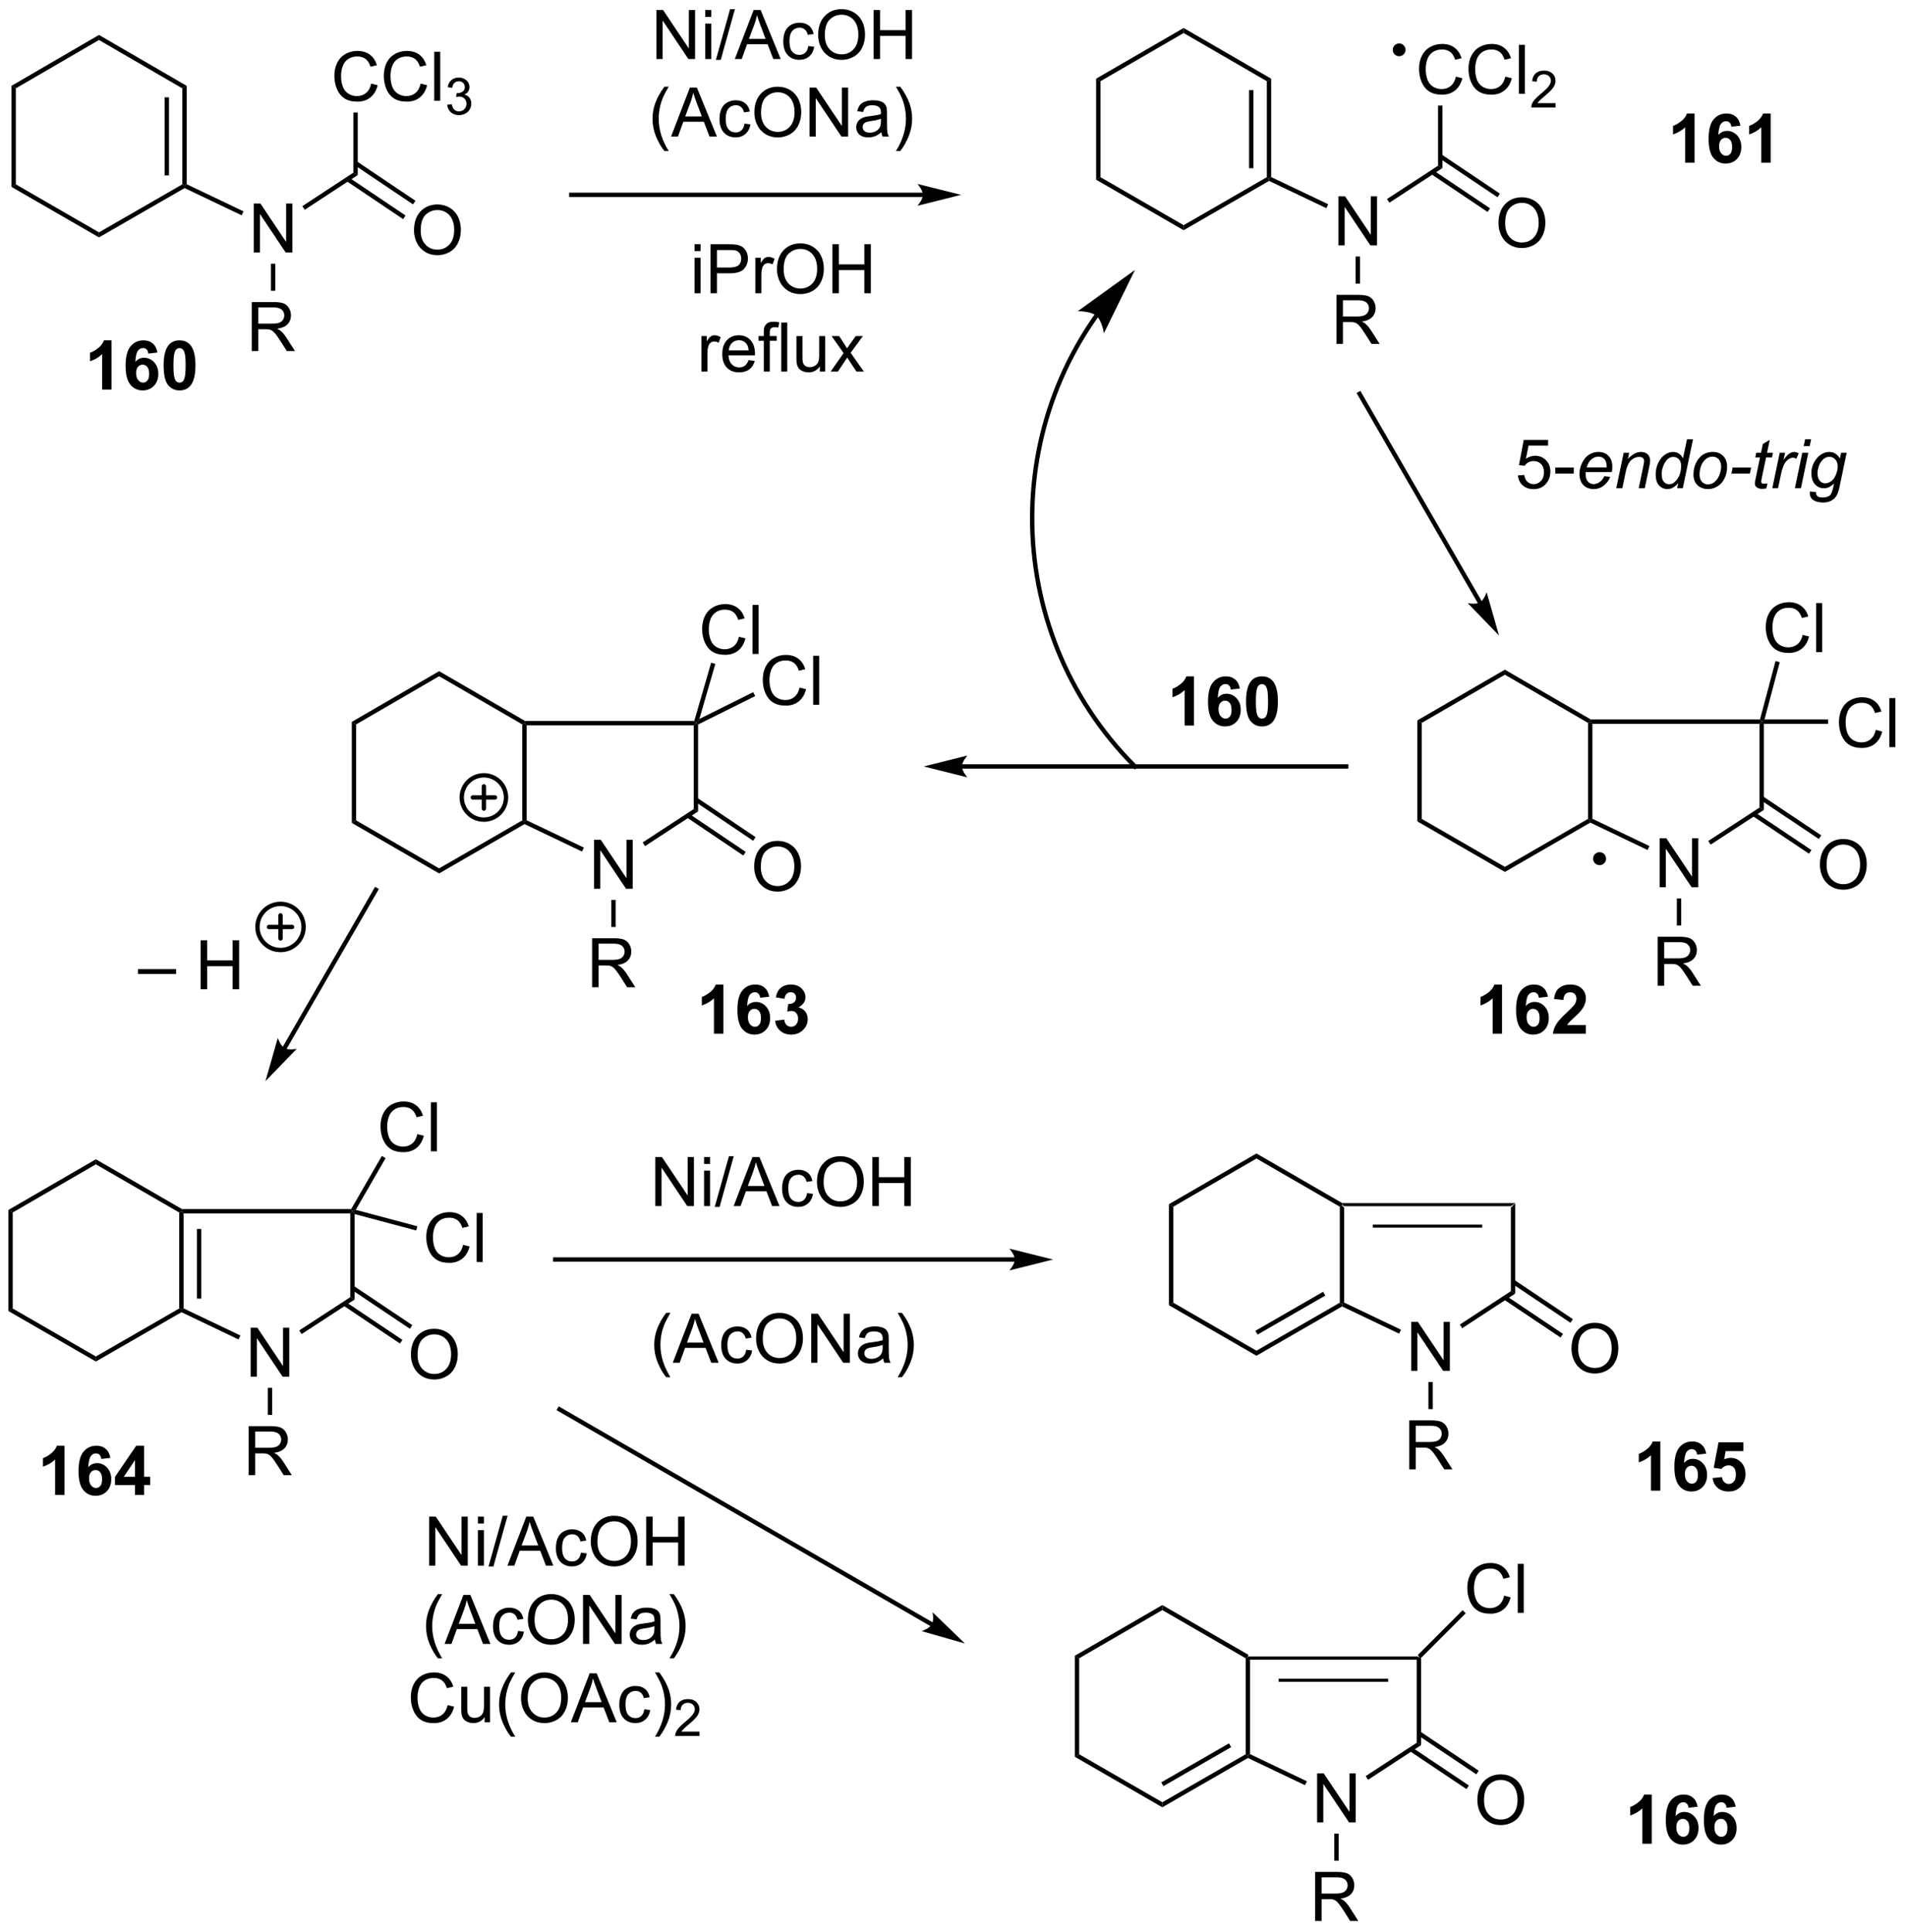 <?xml version="1.0" encoding="UTF-8"?>
<!DOCTYPE svg PUBLIC '-//W3C//DTD SVG 1.0//EN'
          'http://www.w3.org/TR/2001/REC-SVG-20010904/DTD/svg10.dtd'>
<svg stroke-dasharray="none" shape-rendering="auto" xmlns="http://www.w3.org/2000/svg" font-family="'Dialog'" text-rendering="auto" width="611" fill-opacity="1" color-interpolation="auto" color-rendering="auto" preserveAspectRatio="xMidYMid meet" font-size="12px" viewBox="0 0 611 619" fill="black" xmlns:xlink="http://www.w3.org/1999/xlink" stroke="black" image-rendering="auto" stroke-miterlimit="10" stroke-linecap="square" stroke-linejoin="miter" font-style="normal" stroke-width="1" height="619" stroke-dashoffset="0" font-weight="normal" stroke-opacity="1"
><!--Generated by the Batik Graphics2D SVG Generator--><defs id="genericDefs"
  /><g
  ><defs id="defs1"
    ><clipPath clipPathUnits="userSpaceOnUse" id="clipPath1"
      ><path d="M0.633 2.044 L229.471 2.044 L229.471 233.853 L0.633 233.853 L0.633 2.044 Z"
      /></clipPath
      ><clipPath clipPathUnits="userSpaceOnUse" id="clipPath2"
      ><path d="M158.297 242.025 L158.297 467.389 L380.772 467.389 L380.772 242.025 Z"
      /></clipPath
      ><clipPath clipPathUnits="userSpaceOnUse" id="clipPath3"
      ><path d="M0.633 2.044 L0.633 233.853 L229.471 233.853 L229.471 2.044 Z"
      /></clipPath
      ><clipPath clipPathUnits="userSpaceOnUse" id="clipPath4"
      ><path d="M158.297 240.038 L158.297 468.004 L380.772 468.004 L380.772 240.038 Z"
      /></clipPath
    ></defs
    ><g transform="scale(2.667,2.667) translate(-0.633,-2.044) matrix(1.029,0,0,1.029,-162.191,-246.903)"
    ><path d="M234.912 248.826 L234.912 243.099 L235.691 243.099 L238.699 247.594 L238.699 243.099 L239.425 243.099 L239.425 248.826 L238.647 248.826 L235.639 244.326 L235.639 248.826 L234.912 248.826 ZM240.611 243.906 L240.611 243.099 L241.315 243.099 L241.315 243.906 L240.611 243.906 ZM240.611 248.826 L240.611 244.677 L241.315 244.677 L241.315 248.826 L240.611 248.826 ZM241.857 248.925 L243.519 243 L244.081 243 L242.425 248.925 L241.857 248.925 ZM244.067 248.826 L246.268 243.099 L247.085 243.099 L249.429 248.826 L248.565 248.826 L247.898 247.091 L245.502 247.091 L244.874 248.826 L244.067 248.826 ZM245.721 246.474 L247.663 246.474 L247.065 244.888 Q246.791 244.164 246.658 243.701 Q246.549 244.25 246.351 244.794 L245.721 246.474 ZM252.65 247.305 L253.343 247.396 Q253.229 248.109 252.762 248.516 Q252.296 248.919 251.617 248.919 Q250.765 248.919 250.247 248.362 Q249.729 247.805 249.729 246.766 Q249.729 246.094 249.95 245.591 Q250.174 245.086 250.63 244.836 Q251.085 244.583 251.619 244.583 Q252.296 244.583 252.726 244.925 Q253.156 245.266 253.275 245.896 L252.593 246 Q252.494 245.583 252.247 245.373 Q251.999 245.161 251.648 245.161 Q251.117 245.161 250.783 245.542 Q250.452 245.922 250.452 246.748 Q250.452 247.583 250.773 247.964 Q251.093 248.341 251.609 248.341 Q252.023 248.341 252.299 248.089 Q252.577 247.833 252.65 247.305 ZM253.804 246.036 Q253.804 244.609 254.57 243.805 Q255.335 242.998 256.546 242.998 Q257.338 242.998 257.973 243.378 Q258.611 243.755 258.945 244.432 Q259.281 245.109 259.281 245.969 Q259.281 246.841 258.929 247.529 Q258.577 248.216 257.932 248.57 Q257.288 248.925 256.541 248.925 Q255.734 248.925 255.096 248.534 Q254.46 248.141 254.132 247.466 Q253.804 246.789 253.804 246.036 ZM254.585 246.047 Q254.585 247.083 255.14 247.68 Q255.697 248.274 256.538 248.274 Q257.393 248.274 257.945 247.672 Q258.499 247.07 258.499 245.966 Q258.499 245.266 258.262 244.745 Q258.026 244.224 257.57 243.938 Q257.117 243.649 256.549 243.649 Q255.744 243.649 255.163 244.203 Q254.585 244.755 254.585 246.047 ZM260.279 248.826 L260.279 243.099 L261.037 243.099 L261.037 245.451 L264.014 245.451 L264.014 243.099 L264.772 243.099 L264.772 248.826 L264.014 248.826 L264.014 246.125 L261.037 246.125 L261.037 248.826 L260.279 248.826 Z" stroke="none" clip-path="url(#clipPath2)"
    /></g
    ><g transform="matrix(2.743,0,0,2.743,-434.198,-663.859)"
    ><path d="M235.939 259.661 Q235.356 258.926 234.952 257.942 Q234.551 256.955 234.551 255.9 Q234.551 254.97 234.853 254.119 Q235.204 253.132 235.939 252.15 L236.441 252.15 Q235.97 252.963 235.816 253.311 Q235.579 253.851 235.441 254.436 Q235.275 255.166 235.275 255.905 Q235.275 257.783 236.441 259.661 L235.939 259.661 ZM236.718 257.976 L238.918 252.249 L239.736 252.249 L242.079 257.976 L241.215 257.976 L240.548 256.241 L238.152 256.241 L237.525 257.976 L236.718 257.976 ZM238.371 255.624 L240.314 255.624 L239.715 254.038 Q239.441 253.314 239.309 252.851 Q239.199 253.4 239.001 253.944 L238.371 255.624 ZM245.301 256.455 L245.994 256.546 Q245.879 257.259 245.413 257.666 Q244.947 258.069 244.267 258.069 Q243.416 258.069 242.897 257.512 Q242.379 256.955 242.379 255.916 Q242.379 255.244 242.6 254.741 Q242.824 254.236 243.28 253.986 Q243.736 253.733 244.27 253.733 Q244.947 253.733 245.376 254.075 Q245.806 254.416 245.926 255.046 L245.244 255.15 Q245.145 254.733 244.897 254.523 Q244.65 254.311 244.298 254.311 Q243.767 254.311 243.434 254.692 Q243.103 255.072 243.103 255.898 Q243.103 256.733 243.423 257.114 Q243.744 257.491 244.259 257.491 Q244.673 257.491 244.949 257.239 Q245.228 256.983 245.301 256.455 ZM246.454 255.186 Q246.454 253.759 247.22 252.955 Q247.986 252.148 249.197 252.148 Q249.988 252.148 250.624 252.528 Q251.262 252.905 251.595 253.582 Q251.931 254.259 251.931 255.119 Q251.931 255.991 251.579 256.679 Q251.228 257.366 250.582 257.72 Q249.939 258.075 249.191 258.075 Q248.384 258.075 247.746 257.684 Q247.111 257.291 246.783 256.616 Q246.454 255.939 246.454 255.186 ZM247.236 255.197 Q247.236 256.233 247.791 256.83 Q248.348 257.423 249.189 257.423 Q250.043 257.423 250.595 256.822 Q251.15 256.22 251.15 255.116 Q251.15 254.416 250.913 253.895 Q250.676 253.374 250.22 253.088 Q249.767 252.798 249.199 252.798 Q248.395 252.798 247.814 253.353 Q247.236 253.905 247.236 255.197 ZM252.899 257.976 L252.899 252.249 L253.677 252.249 L256.685 256.744 L256.685 252.249 L257.412 252.249 L257.412 257.976 L256.633 257.976 L253.625 253.476 L253.625 257.976 L252.899 257.976 ZM261.301 257.463 Q260.91 257.796 260.548 257.934 Q260.189 258.069 259.775 258.069 Q259.09 258.069 258.723 257.736 Q258.356 257.4 258.356 256.882 Q258.356 256.577 258.494 256.325 Q258.634 256.072 258.858 255.921 Q259.082 255.767 259.363 255.689 Q259.572 255.634 259.988 255.585 Q260.84 255.483 261.244 255.343 Q261.246 255.197 261.246 255.158 Q261.246 254.728 261.048 254.554 Q260.777 254.314 260.246 254.314 Q259.751 254.314 259.514 254.489 Q259.277 254.663 259.166 255.103 L258.478 255.009 Q258.572 254.569 258.785 254.298 Q259.001 254.025 259.408 253.879 Q259.814 253.733 260.348 253.733 Q260.879 253.733 261.21 253.858 Q261.543 253.983 261.699 254.173 Q261.856 254.361 261.918 254.65 Q261.954 254.83 261.954 255.298 L261.954 256.236 Q261.954 257.218 261.999 257.478 Q262.043 257.736 262.176 257.976 L261.442 257.976 Q261.332 257.757 261.301 257.463 ZM261.244 255.892 Q260.861 256.048 260.095 256.158 Q259.66 256.22 259.481 256.298 Q259.301 256.377 259.202 256.528 Q259.106 256.679 259.106 256.861 Q259.106 257.142 259.319 257.33 Q259.533 257.517 259.942 257.517 Q260.348 257.517 260.663 257.34 Q260.981 257.163 261.129 256.853 Q261.244 256.616 261.244 256.15 L261.244 255.892 ZM263.505 259.661 L263 259.661 Q264.169 257.783 264.169 255.905 Q264.169 255.171 264 254.447 Q263.867 253.861 263.63 253.322 Q263.477 252.97 263 252.15 L263.505 252.15 Q264.24 253.132 264.591 254.119 Q264.891 254.97 264.891 255.9 Q264.891 256.955 264.487 257.942 Q264.083 258.926 263.505 259.661 Z" stroke="none" clip-path="url(#clipPath2)"
    /></g
    ><g transform="matrix(2.743,0,0,2.743,-434.198,-663.859)"
    ><path d="M239.463 271.356 L239.463 270.549 L240.166 270.549 L240.166 271.356 L239.463 271.356 ZM239.463 276.276 L239.463 272.127 L240.166 272.127 L240.166 276.276 L239.463 276.276 ZM241.326 276.276 L241.326 270.549 L243.488 270.549 Q244.058 270.549 244.357 270.604 Q244.779 270.674 245.063 270.872 Q245.35 271.067 245.524 271.424 Q245.699 271.778 245.699 272.205 Q245.699 272.934 245.232 273.442 Q244.769 273.947 243.553 273.947 L242.084 273.947 L242.084 276.276 L241.326 276.276 ZM242.084 273.27 L243.566 273.27 Q244.3 273.27 244.607 272.997 Q244.917 272.724 244.917 272.229 Q244.917 271.869 244.735 271.614 Q244.553 271.356 244.256 271.276 Q244.066 271.224 243.55 271.224 L242.084 271.224 L242.084 273.27 ZM246.566 276.276 L246.566 272.127 L247.199 272.127 L247.199 272.755 Q247.441 272.315 247.644 272.174 Q247.85 272.033 248.097 272.033 Q248.451 272.033 248.818 272.26 L248.576 272.911 Q248.318 272.76 248.061 272.76 Q247.831 272.76 247.647 272.898 Q247.464 273.036 247.386 273.283 Q247.269 273.658 247.269 274.104 L247.269 276.276 L246.566 276.276 ZM249.097 273.486 Q249.097 272.059 249.863 271.255 Q250.628 270.447 251.839 270.447 Q252.631 270.447 253.266 270.828 Q253.904 271.205 254.238 271.882 Q254.574 272.559 254.574 273.419 Q254.574 274.291 254.222 274.979 Q253.87 275.666 253.225 276.02 Q252.581 276.375 251.834 276.375 Q251.027 276.375 250.389 275.984 Q249.753 275.591 249.425 274.916 Q249.097 274.239 249.097 273.486 ZM249.878 273.497 Q249.878 274.533 250.433 275.13 Q250.99 275.724 251.831 275.724 Q252.686 275.724 253.238 275.122 Q253.792 274.52 253.792 273.416 Q253.792 272.716 253.555 272.195 Q253.318 271.674 252.863 271.388 Q252.41 271.099 251.842 271.099 Q251.037 271.099 250.456 271.653 Q249.878 272.205 249.878 273.497 ZM255.572 276.276 L255.572 270.549 L256.33 270.549 L256.33 272.901 L259.307 272.901 L259.307 270.549 L260.065 270.549 L260.065 276.276 L259.307 276.276 L259.307 273.575 L256.33 273.575 L256.33 276.276 L255.572 276.276 Z" stroke="none" clip-path="url(#clipPath2)"
    /></g
    ><g transform="matrix(2.743,0,0,2.743,-434.198,-663.859)"
    ><path d="M240.265 285.426 L240.265 281.277 L240.898 281.277 L240.898 281.905 Q241.14 281.465 241.343 281.324 Q241.549 281.183 241.796 281.183 Q242.15 281.183 242.518 281.41 L242.275 282.061 Q242.018 281.91 241.76 281.91 Q241.531 281.91 241.346 282.048 Q241.163 282.186 241.085 282.433 Q240.968 282.808 240.968 283.254 L240.968 285.426 L240.265 285.426 ZM245.775 284.09 L246.502 284.178 Q246.33 284.816 245.864 285.168 Q245.4 285.519 244.679 285.519 Q243.768 285.519 243.234 284.959 Q242.702 284.397 242.702 283.387 Q242.702 282.34 243.242 281.762 Q243.781 281.183 244.64 281.183 Q245.471 281.183 245.997 281.751 Q246.525 282.316 246.525 283.342 Q246.525 283.405 246.523 283.53 L243.429 283.53 Q243.468 284.215 243.815 284.579 Q244.163 284.941 244.682 284.941 Q245.07 284.941 245.343 284.738 Q245.617 284.535 245.775 284.09 ZM243.468 282.952 L245.783 282.952 Q245.736 282.428 245.518 282.168 Q245.182 281.762 244.648 281.762 Q244.163 281.762 243.833 282.087 Q243.502 282.41 243.468 282.952 ZM247.553 285.426 L247.553 281.824 L246.933 281.824 L246.933 281.277 L247.553 281.277 L247.553 280.834 Q247.553 280.418 247.628 280.215 Q247.73 279.941 247.985 279.772 Q248.24 279.6 248.701 279.6 Q248.998 279.6 249.357 279.67 L249.253 280.285 Q249.035 280.246 248.839 280.246 Q248.519 280.246 248.386 280.384 Q248.253 280.519 248.253 280.894 L248.253 281.277 L249.061 281.277 L249.061 281.824 L248.253 281.824 L248.253 285.426 L247.553 285.426 ZM249.593 285.426 L249.593 279.699 L250.296 279.699 L250.296 285.426 L249.593 285.426 ZM254.105 285.426 L254.105 284.816 Q253.62 285.519 252.787 285.519 Q252.42 285.519 252.102 285.379 Q251.785 285.238 251.628 285.025 Q251.475 284.811 251.412 284.504 Q251.37 284.295 251.37 283.848 L251.37 281.277 L252.074 281.277 L252.074 283.577 Q252.074 284.129 252.115 284.319 Q252.183 284.598 252.397 284.756 Q252.613 284.913 252.928 284.913 Q253.245 284.913 253.522 284.751 Q253.8 284.59 253.915 284.311 Q254.029 284.03 254.029 283.498 L254.029 281.277 L254.732 281.277 L254.732 285.426 L254.105 285.426 ZM255.367 285.426 L256.882 283.269 L255.479 281.277 L256.359 281.277 L256.994 282.248 Q257.174 282.527 257.283 282.715 Q257.455 282.457 257.601 282.256 L258.299 281.277 L259.14 281.277 L257.705 283.23 L259.249 285.426 L258.385 285.426 L257.533 284.137 L257.307 283.788 L256.218 285.426 L255.367 285.426 Z" stroke="none" clip-path="url(#clipPath2)"
    /></g
    ><g transform="matrix(2.743,0,0,2.743,-434.198,-663.859)"
    ><path d="M159.632 252.048 L160.142 252.342 L160.142 263.555 L159.632 263.85 Z" stroke="none" clip-path="url(#clipPath2)"
    /></g
    ><g transform="matrix(2.743,0,0,2.743,-434.198,-663.859)"
    ><path d="M159.632 263.85 L160.142 263.555 L169.86 269.162 L169.86 269.751 Z" stroke="none" clip-path="url(#clipPath2)"
    /></g
    ><g transform="matrix(2.743,0,0,2.743,-434.198,-663.859)"
    ><path d="M169.86 269.751 L169.86 269.162 L179.601 263.555 L179.856 263.702 L179.867 263.99 Z" stroke="none" clip-path="url(#clipPath2)"
    /></g
    ><g transform="matrix(2.743,0,0,2.743,-434.198,-663.859)"
    ><path d="M180.111 263.541 L179.856 263.702 L179.601 263.555 L179.601 252.342 L180.111 252.048 ZM178.04 262.505 L178.04 253.388 L177.53 253.388 L177.53 262.505 Z" stroke="none" clip-path="url(#clipPath2)"
    /></g
    ><g transform="matrix(2.743,0,0,2.743,-434.198,-663.859)"
    ><path d="M180.111 252.048 L179.601 252.342 L169.86 246.691 L169.86 246.101 Z" stroke="none" clip-path="url(#clipPath2)"
    /></g
    ><g transform="matrix(2.743,0,0,2.743,-434.198,-663.859)"
    ><path d="M160.142 252.342 L159.632 252.048 L169.86 246.101 L169.86 246.691 Z" stroke="none" clip-path="url(#clipPath2)"
    /></g
    ><g transform="matrix(2.743,0,0,2.743,-434.198,-663.859)"
    ><path d="M187.947 271.519 L187.947 265.792 L188.726 265.792 L191.733 270.287 L191.733 265.792 L192.46 265.792 L192.46 271.519 L191.681 271.519 L188.673 267.019 L188.673 271.519 L187.947 271.519 Z" stroke="none" clip-path="url(#clipPath2)"
    /></g
    ><g transform="matrix(2.743,0,0,2.743,-434.198,-663.859)"
    ><path d="M179.867 263.99 L179.856 263.702 L180.111 263.541 L186.753 266.711 L186.533 267.171 Z" stroke="none" clip-path="url(#clipPath2)"
    /></g
    ><g transform="matrix(2.743,0,0,2.743,-434.198,-663.859)"
    ><path d="M193.906 266.527 L193.627 266.1 L199.592 262.188 L200.102 262.464 Z" stroke="none" clip-path="url(#clipPath2)"
    /></g
    ><g transform="matrix(2.743,0,0,2.743,-434.198,-663.859)"
    ><path d="M201.675 251.786 L202.433 251.976 Q202.196 252.911 201.577 253.403 Q200.957 253.893 200.063 253.893 Q199.136 253.893 198.556 253.515 Q197.977 253.137 197.673 252.424 Q197.371 251.708 197.371 250.887 Q197.371 249.992 197.712 249.327 Q198.056 248.661 198.686 248.314 Q199.316 247.968 200.074 247.968 Q200.933 247.968 201.519 248.406 Q202.105 248.843 202.337 249.637 L201.589 249.812 Q201.392 249.187 201.011 248.903 Q200.634 248.617 200.058 248.617 Q199.399 248.617 198.954 248.934 Q198.511 249.249 198.332 249.783 Q198.152 250.317 198.152 250.882 Q198.152 251.614 198.365 252.158 Q198.579 252.702 199.027 252.973 Q199.477 253.242 200.001 253.242 Q200.636 253.242 201.077 252.874 Q201.519 252.507 201.675 251.786 ZM207.453 251.786 L208.211 251.976 Q207.974 252.911 207.354 253.403 Q206.734 253.893 205.841 253.893 Q204.914 253.893 204.333 253.515 Q203.755 253.137 203.45 252.424 Q203.148 251.708 203.148 250.887 Q203.148 249.992 203.489 249.327 Q203.833 248.661 204.463 248.314 Q205.093 247.968 205.851 247.968 Q206.711 247.968 207.297 248.406 Q207.882 248.843 208.114 249.637 L207.367 249.812 Q207.169 249.187 206.789 248.903 Q206.411 248.617 205.836 248.617 Q205.177 248.617 204.731 248.934 Q204.289 249.249 204.109 249.783 Q203.929 250.317 203.929 250.882 Q203.929 251.614 204.143 252.158 Q204.356 252.702 204.804 252.973 Q205.255 253.242 205.778 253.242 Q206.414 253.242 206.854 252.874 Q207.297 252.507 207.453 251.786 ZM209.04 253.794 L209.04 248.067 L209.743 248.067 L209.743 253.794 L209.04 253.794 Z" stroke="none" clip-path="url(#clipPath2)"
    /></g
    ><g transform="matrix(2.743,0,0,2.743,-434.198,-663.859)"
    ><path d="M210.556 254.259 L211.084 254.189 Q211.175 254.638 211.392 254.835 Q211.611 255.032 211.925 255.032 Q212.297 255.032 212.552 254.774 Q212.81 254.517 212.81 254.136 Q212.81 253.773 212.572 253.538 Q212.336 253.302 211.968 253.302 Q211.82 253.302 211.597 253.36 L211.656 252.898 Q211.709 252.903 211.74 252.903 Q212.078 252.903 212.347 252.728 Q212.617 252.552 212.617 252.185 Q212.617 251.896 212.419 251.706 Q212.224 251.515 211.914 251.515 Q211.605 251.515 211.4 251.708 Q211.195 251.901 211.136 252.288 L210.609 252.194 Q210.707 251.663 211.048 251.372 Q211.392 251.081 211.902 251.081 Q212.254 251.081 212.548 251.232 Q212.845 251.382 213.002 251.644 Q213.158 251.903 213.158 252.196 Q213.158 252.476 213.007 252.704 Q212.859 252.933 212.566 253.067 Q212.947 253.155 213.158 253.433 Q213.369 253.708 213.369 254.124 Q213.369 254.687 212.959 255.079 Q212.548 255.47 211.922 255.47 Q211.357 255.47 210.982 255.134 Q210.609 254.796 210.556 254.259 Z" stroke="none" clip-path="url(#clipPath2)"
    /></g
    ><g transform="matrix(2.743,0,0,2.743,-434.198,-663.859)"
    ><path d="M200.102 262.464 L199.592 262.188 L199.592 255.165 L200.102 255.165 Z" stroke="none" clip-path="url(#clipPath2)"
    /></g
    ><g transform="matrix(2.743,0,0,2.743,-434.198,-663.859)"
    ><path d="M206.677 268.943 Q206.677 267.515 207.443 266.711 Q208.209 265.904 209.419 265.904 Q210.211 265.904 210.847 266.284 Q211.485 266.661 211.818 267.339 Q212.154 268.015 212.154 268.875 Q212.154 269.747 211.802 270.435 Q211.451 271.122 210.805 271.476 Q210.162 271.831 209.414 271.831 Q208.607 271.831 207.969 271.44 Q207.334 271.047 207.005 270.372 Q206.677 269.695 206.677 268.943 ZM207.459 268.953 Q207.459 269.99 208.013 270.586 Q208.571 271.18 209.412 271.18 Q210.266 271.18 210.818 270.578 Q211.373 269.976 211.373 268.872 Q211.373 268.172 211.136 267.651 Q210.899 267.13 210.443 266.844 Q209.99 266.555 209.422 266.555 Q208.617 266.555 208.037 267.109 Q207.459 267.661 207.459 268.953 Z" stroke="none" clip-path="url(#clipPath2)"
    /></g
    ><g transform="matrix(2.743,0,0,2.743,-434.198,-663.859)"
    ><path d="M198.764 263.155 L205.402 267.617 L205.687 267.194 L199.048 262.732 ZM199.705 261.288 L206.56 265.895 L206.844 265.472 L199.99 260.864 Z" stroke="none" clip-path="url(#clipPath2)"
    /></g
    ><g transform="matrix(2.743,0,0,2.743,-434.198,-663.859)"
    ><path d="M187.718 283.026 L187.718 277.3 L190.257 277.3 Q191.023 277.3 191.421 277.454 Q191.819 277.607 192.056 277.998 Q192.296 278.388 192.296 278.862 Q192.296 279.472 191.9 279.891 Q191.507 280.308 190.681 280.42 Q190.983 280.565 191.14 280.706 Q191.47 281.011 191.767 281.466 L192.765 283.026 L191.812 283.026 L191.054 281.834 Q190.72 281.318 190.504 281.045 Q190.291 280.771 190.121 280.662 Q189.952 280.552 189.775 280.511 Q189.648 280.482 189.353 280.482 L188.476 280.482 L188.476 283.026 L187.718 283.026 ZM188.476 279.826 L190.103 279.826 Q190.624 279.826 190.916 279.719 Q191.21 279.612 191.361 279.375 Q191.515 279.138 191.515 278.862 Q191.515 278.456 191.218 278.196 Q190.923 277.933 190.288 277.933 L188.476 277.933 L188.476 279.826 Z" stroke="none" clip-path="url(#clipPath2)"
    /></g
    ><g transform="matrix(2.743,0,0,2.743,-434.198,-663.859)"
    ><path d="M189.958 272.823 L190.468 272.823 L190.468 275.988 L189.958 275.988 Z" stroke="none" clip-path="url(#clipPath2)"
    /></g
    ><g transform="matrix(2.743,0,0,2.743,-434.198,-663.859)"
    ><path d="M286.394 251.21 L286.905 251.505 L286.905 262.718 L286.394 263.012 Z" stroke="none" clip-path="url(#clipPath2)"
    /></g
    ><g transform="matrix(2.743,0,0,2.743,-434.198,-663.859)"
    ><path d="M286.394 263.012 L286.905 262.718 L296.623 268.324 L296.623 268.913 Z" stroke="none" clip-path="url(#clipPath2)"
    /></g
    ><g transform="matrix(2.743,0,0,2.743,-434.198,-663.859)"
    ><path d="M296.623 268.913 L296.623 268.324 L306.341 262.718 L306.596 262.865 L306.607 263.153 Z" stroke="none" clip-path="url(#clipPath2)"
    /></g
    ><g transform="matrix(2.743,0,0,2.743,-434.198,-663.859)"
    ><path d="M306.851 262.704 L306.596 262.865 L306.341 262.718 L306.341 251.505 L306.851 251.21 ZM304.78 261.669 L304.78 252.552 L304.269 252.552 L304.269 261.669 Z" stroke="none" clip-path="url(#clipPath2)"
    /></g
    ><g transform="matrix(2.743,0,0,2.743,-434.198,-663.859)"
    ><path d="M306.851 251.21 L306.341 251.505 L296.623 245.876 L296.623 245.286 Z" stroke="none" clip-path="url(#clipPath2)"
    /></g
    ><g transform="matrix(2.743,0,0,2.743,-434.198,-663.859)"
    ><path d="M286.905 251.505 L286.394 251.21 L296.623 245.286 L296.623 245.876 Z" stroke="none" clip-path="url(#clipPath2)"
    /></g
    ><g transform="matrix(2.743,0,0,2.743,-434.198,-663.859)"
    ><path d="M314.71 270.681 L314.71 264.955 L315.488 264.955 L318.496 269.45 L318.496 264.955 L319.223 264.955 L319.223 270.681 L318.444 270.681 L315.436 266.181 L315.436 270.681 L314.71 270.681 Z" stroke="none" clip-path="url(#clipPath2)"
    /></g
    ><g transform="matrix(2.743,0,0,2.743,-434.198,-663.859)"
    ><path d="M306.607 263.153 L306.596 262.865 L306.851 262.704 L313.515 265.877 L313.296 266.337 Z" stroke="none" clip-path="url(#clipPath2)"
    /></g
    ><g transform="matrix(2.743,0,0,2.743,-434.198,-663.859)"
    ><path d="M320.669 265.698 L320.39 265.271 L326.355 261.373 L326.865 261.649 Z" stroke="none" clip-path="url(#clipPath2)"
    /></g
    ><g transform="matrix(2.743,0,0,2.743,-434.198,-663.859)"
    ><path d="M328.438 250.971 L329.196 251.161 Q328.959 252.096 328.339 252.588 Q327.719 253.078 326.826 253.078 Q325.899 253.078 325.318 252.7 Q324.74 252.322 324.435 251.609 Q324.133 250.893 324.133 250.072 Q324.133 249.177 324.474 248.513 Q324.818 247.846 325.448 247.5 Q326.079 247.153 326.837 247.153 Q327.696 247.153 328.282 247.591 Q328.868 248.028 329.099 248.822 L328.352 248.997 Q328.154 248.372 327.774 248.088 Q327.396 247.802 326.821 247.802 Q326.162 247.802 325.717 248.119 Q325.274 248.434 325.094 248.968 Q324.915 249.502 324.915 250.067 Q324.915 250.799 325.128 251.343 Q325.342 251.888 325.79 252.158 Q326.24 252.427 326.764 252.427 Q327.399 252.427 327.839 252.059 Q328.282 251.692 328.438 250.971 ZM334.215 250.971 L334.973 251.161 Q334.736 252.096 334.116 252.588 Q333.497 253.078 332.603 253.078 Q331.676 253.078 331.096 252.7 Q330.517 252.322 330.213 251.609 Q329.911 250.893 329.911 250.072 Q329.911 249.177 330.252 248.513 Q330.596 247.846 331.226 247.5 Q331.856 247.153 332.614 247.153 Q333.473 247.153 334.059 247.591 Q334.645 248.028 334.877 248.822 L334.129 248.997 Q333.932 248.372 333.551 248.088 Q333.174 247.802 332.598 247.802 Q331.939 247.802 331.494 248.119 Q331.051 248.434 330.872 248.968 Q330.692 249.502 330.692 250.067 Q330.692 250.799 330.906 251.343 Q331.119 251.888 331.567 252.158 Q332.017 252.427 332.541 252.427 Q333.176 252.427 333.616 252.059 Q334.059 251.692 334.215 250.971 ZM335.803 252.979 L335.803 247.252 L336.506 247.252 L336.506 252.979 L335.803 252.979 Z" stroke="none" clip-path="url(#clipPath2)"
    /></g
    ><g transform="matrix(2.743,0,0,2.743,-434.198,-663.859)"
    ><path d="M340.088 254.071 L340.088 254.579 L337.248 254.579 Q337.243 254.387 337.311 254.212 Q337.418 253.923 337.657 253.641 Q337.897 253.36 338.348 252.991 Q339.047 252.417 339.293 252.081 Q339.54 251.745 339.54 251.446 Q339.54 251.133 339.315 250.918 Q339.092 250.702 338.731 250.702 Q338.35 250.702 338.122 250.93 Q337.893 251.159 337.891 251.563 L337.348 251.508 Q337.405 250.901 337.768 250.585 Q338.131 250.266 338.743 250.266 Q339.362 250.266 339.721 250.61 Q340.082 250.952 340.082 251.458 Q340.082 251.715 339.977 251.965 Q339.872 252.214 339.625 252.489 Q339.381 252.764 338.813 253.245 Q338.338 253.643 338.204 253.786 Q338.069 253.928 337.981 254.071 L340.088 254.071 Z" stroke="none" clip-path="url(#clipPath2)"
    /></g
    ><g transform="matrix(2.743,0,0,2.743,-434.198,-663.859)"
    ><path d="M326.865 261.649 L326.355 261.373 L326.355 254.35 L326.865 254.35 Z" stroke="none" clip-path="url(#clipPath2)"
    /></g
    ><g transform="matrix(2.743,0,0,2.743,-434.198,-663.859)"
    ><path d="M333.417 268.105 Q333.417 266.678 334.183 265.873 Q334.949 265.066 336.159 265.066 Q336.951 265.066 337.587 265.446 Q338.225 265.824 338.558 266.501 Q338.894 267.178 338.894 268.037 Q338.894 268.91 338.542 269.597 Q338.191 270.285 337.545 270.639 Q336.902 270.993 336.154 270.993 Q335.347 270.993 334.709 270.603 Q334.074 270.209 333.745 269.535 Q333.417 268.858 333.417 268.105 ZM334.199 268.115 Q334.199 269.152 334.753 269.748 Q335.31 270.342 336.152 270.342 Q337.006 270.342 337.558 269.74 Q338.113 269.139 338.113 268.035 Q338.113 267.334 337.876 266.813 Q337.639 266.293 337.183 266.006 Q336.73 265.717 336.162 265.717 Q335.357 265.717 334.777 266.272 Q334.199 266.824 334.199 268.115 Z" stroke="none" clip-path="url(#clipPath2)"
    /></g
    ><g transform="matrix(2.743,0,0,2.743,-434.198,-663.859)"
    ><path d="M325.527 262.338 L332.143 266.78 L332.428 266.356 L325.811 261.914 ZM326.468 260.477 L333.297 265.062 L333.581 264.638 L326.752 260.053 Z" stroke="none" clip-path="url(#clipPath2)"
    /></g
    ><g transform="matrix(2.743,0,0,2.743,-434.198,-663.859)"
    ><path d="M314.48 282.189 L314.48 276.462 L317.019 276.462 Q317.785 276.462 318.183 276.616 Q318.582 276.769 318.819 277.16 Q319.058 277.551 319.058 278.025 Q319.058 278.634 318.663 279.053 Q318.269 279.47 317.444 279.582 Q317.746 279.728 317.902 279.868 Q318.233 280.173 318.53 280.629 L319.527 282.189 L318.574 282.189 L317.816 280.996 Q317.483 280.481 317.267 280.207 Q317.053 279.934 316.884 279.824 Q316.715 279.715 316.538 279.673 Q316.41 279.644 316.116 279.644 L315.238 279.644 L315.238 282.189 L314.48 282.189 ZM315.238 278.988 L316.866 278.988 Q317.387 278.988 317.678 278.882 Q317.973 278.775 318.124 278.538 Q318.277 278.301 318.277 278.025 Q318.277 277.618 317.98 277.358 Q317.686 277.095 317.051 277.095 L315.238 277.095 L315.238 278.988 Z" stroke="none" clip-path="url(#clipPath2)"
    /></g
    ><g transform="matrix(2.743,0,0,2.743,-434.198,-663.859)"
    ><path d="M316.72 271.985 L317.23 271.985 L317.23 275.151 L316.72 275.151 Z" stroke="none" clip-path="url(#clipPath2)"
    /></g
    ><g transform="matrix(2.743,0,0,2.743,-434.198,-663.859)"
    ><path d="M323.936 326.172 L324.446 326.466 L324.446 337.679 L323.936 337.974 Z" stroke="none" clip-path="url(#clipPath2)"
    /></g
    ><g transform="matrix(2.743,0,0,2.743,-434.198,-663.859)"
    ><path d="M323.936 337.974 L324.446 337.679 L334.164 343.285 L334.164 343.875 Z" stroke="none" clip-path="url(#clipPath2)"
    /></g
    ><g transform="matrix(2.743,0,0,2.743,-434.198,-663.859)"
    ><path d="M334.164 343.875 L334.164 343.285 L343.882 337.679 L344.137 337.826 L344.148 338.114 Z" stroke="none" clip-path="url(#clipPath2)"
    /></g
    ><g transform="matrix(2.743,0,0,2.743,-434.198,-663.859)"
    ><path d="M344.392 337.665 L344.137 337.826 L343.882 337.679 L343.882 326.466 L344.137 326.319 L344.392 326.574 Z" stroke="none" clip-path="url(#clipPath2)"
    /></g
    ><g transform="matrix(2.743,0,0,2.743,-434.198,-663.859)"
    ><path d="M344.206 326.064 L344.137 326.319 L343.882 326.466 L334.164 320.837 L334.164 320.248 Z" stroke="none" clip-path="url(#clipPath2)"
    /></g
    ><g transform="matrix(2.743,0,0,2.743,-434.198,-663.859)"
    ><path d="M324.446 326.466 L323.936 326.172 L334.164 320.248 L334.164 320.837 Z" stroke="none" clip-path="url(#clipPath2)"
    /></g
    ><g transform="matrix(2.743,0,0,2.743,-434.198,-663.859)"
    ><path d="M352.251 345.665 L352.251 339.939 L353.029 339.939 L356.037 344.433 L356.037 339.939 L356.764 339.939 L356.764 345.665 L355.985 345.665 L352.977 341.165 L352.977 345.665 L352.251 345.665 Z" stroke="none" clip-path="url(#clipPath2)"
    /></g
    ><g transform="matrix(2.743,0,0,2.743,-434.198,-663.859)"
    ><path d="M344.148 338.114 L344.137 337.826 L344.392 337.665 L351.057 340.853 L350.837 341.313 Z" stroke="none" clip-path="url(#clipPath2)"
    /></g
    ><g transform="matrix(2.743,0,0,2.743,-434.198,-663.859)"
    ><path d="M358.21 340.687 L357.931 340.26 L363.919 336.357 L364.429 336.633 Z" stroke="none" clip-path="url(#clipPath2)"
    /></g
    ><g transform="matrix(2.743,0,0,2.743,-434.198,-663.859)"
    ><path d="M364.429 336.633 L363.919 336.357 L363.919 326.574 L364.174 326.319 L364.429 326.574 Z" stroke="none" clip-path="url(#clipPath2)"
    /></g
    ><g transform="matrix(2.743,0,0,2.743,-434.198,-663.859)"
    ><path d="M370.981 343.066 Q370.981 341.639 371.747 340.835 Q372.512 340.027 373.723 340.027 Q374.515 340.027 375.15 340.408 Q375.788 340.785 376.122 341.462 Q376.458 342.139 376.458 342.999 Q376.458 343.871 376.106 344.559 Q375.755 345.246 375.109 345.6 Q374.466 345.954 373.718 345.954 Q372.911 345.954 372.273 345.564 Q371.637 345.171 371.309 344.496 Q370.981 343.819 370.981 343.066 ZM371.762 343.077 Q371.762 344.113 372.317 344.71 Q372.874 345.303 373.716 345.303 Q374.57 345.303 375.122 344.702 Q375.676 344.1 375.676 342.996 Q375.676 342.296 375.44 341.775 Q375.202 341.254 374.747 340.967 Q374.294 340.678 373.726 340.678 Q372.921 340.678 372.341 341.233 Q371.762 341.785 371.762 343.077 Z" stroke="none" clip-path="url(#clipPath2)"
    /></g
    ><g transform="matrix(2.743,0,0,2.743,-434.198,-663.859)"
    ><path d="M363.09 337.321 L369.707 341.748 L369.991 341.324 L363.374 336.897 ZM364.032 335.464 L370.857 340.03 L371.14 339.606 L364.315 335.039 Z" stroke="none" clip-path="url(#clipPath2)"
    /></g
    ><g transform="matrix(2.743,0,0,2.743,-434.198,-663.859)"
    ><path d="M352.022 357.173 L352.022 351.446 L354.561 351.446 Q355.326 351.446 355.725 351.6 Q356.123 351.753 356.36 352.144 Q356.6 352.535 356.6 353.009 Q356.6 353.618 356.204 354.037 Q355.811 354.454 354.985 354.566 Q355.287 354.712 355.443 354.852 Q355.774 355.157 356.071 355.613 L357.068 357.173 L356.115 357.173 L355.358 355.98 Q355.024 355.464 354.808 355.191 Q354.594 354.918 354.425 354.808 Q354.256 354.699 354.079 354.657 Q353.951 354.628 353.657 354.628 L352.779 354.628 L352.779 357.173 L352.022 357.173 ZM352.779 353.972 L354.407 353.972 Q354.928 353.972 355.219 353.865 Q355.514 353.759 355.665 353.522 Q355.818 353.285 355.818 353.009 Q355.818 352.602 355.522 352.342 Q355.227 352.079 354.592 352.079 L352.779 352.079 L352.779 353.972 Z" stroke="none" clip-path="url(#clipPath2)"
    /></g
    ><g transform="matrix(2.743,0,0,2.743,-434.198,-663.859)"
    ><path d="M354.261 346.969 L354.772 346.969 L354.772 350.134 L354.261 350.134 Z" stroke="none" clip-path="url(#clipPath2)"
    /></g
    ><g transform="matrix(2.743,0,0,2.743,-434.198,-663.859)"
    ><path d="M344.392 326.574 L344.137 326.319 L344.206 326.064 L363.978 326.064 L364.174 326.319 L363.919 326.574 Z" stroke="none" clip-path="url(#clipPath2)"
    /></g
    ><g transform="matrix(2.743,0,0,2.743,-434.198,-663.859)"
    ><path d="M321.807 248.334 C321.535 248.334 321.314 248.113 321.314 247.841 C321.314 247.569 321.535 247.348 321.807 247.348 C322.079 247.348 322.3 247.569 322.3 247.841 C322.3 248.113 322.079 248.334 321.807 248.334" stroke="none" clip-path="url(#clipPath2)"
    /></g
    ><g stroke-width="0.51" transform="matrix(2.743,0,0,2.743,-434.198,-663.859)" stroke-linejoin="round" stroke-linecap="round"
    ><path fill="none" d="M321.807 248.334 C321.535 248.334 321.314 248.113 321.314 247.841 C321.314 247.569 321.535 247.348 321.807 247.348 C322.079 247.348 322.3 247.569 322.3 247.841 C322.3 248.113 322.079 248.334 321.807 248.334" clip-path="url(#clipPath2)"
    /></g
    ><g transform="matrix(2.743,0,0,2.743,-434.198,-663.859)"
    ><path d="M266.151 264.526 L225.059 264.526 L224.804 264.526 L224.804 265.036 L225.059 265.036 L266.151 265.036 L266.406 265.036 L266.406 264.526 L266.151 264.526 ZM270.615 264.781 L265.513 263.506 C265.513 263.506 266.151 264.223 266.151 264.781 C266.151 265.339 265.513 266.057 265.513 266.057 Z" stroke="none" clip-path="url(#clipPath2)"
    /></g
    ><g transform="matrix(2.743,0,0,2.743,-434.198,-663.859)"
    ><path d="M368.958 316.185 L369.715 316.375 Q369.478 317.31 368.859 317.802 Q368.239 318.291 367.346 318.291 Q366.418 318.291 365.838 317.914 Q365.26 317.536 364.955 316.823 Q364.653 316.106 364.653 315.286 Q364.653 314.39 364.994 313.726 Q365.338 313.06 365.968 312.713 Q366.598 312.367 367.356 312.367 Q368.215 312.367 368.801 312.804 Q369.387 313.242 369.619 314.036 L368.872 314.211 Q368.674 313.586 368.293 313.302 Q367.916 313.015 367.34 313.015 Q366.682 313.015 366.236 313.333 Q365.793 313.648 365.614 314.182 Q365.434 314.716 365.434 315.281 Q365.434 316.013 365.648 316.557 Q365.861 317.101 366.309 317.372 Q366.76 317.64 367.283 317.64 Q367.918 317.64 368.359 317.273 Q368.801 316.906 368.958 316.185 ZM370.545 318.192 L370.545 312.466 L371.248 312.466 L371.248 318.192 L370.545 318.192 Z" stroke="none" clip-path="url(#clipPath2)"
    /></g
    ><g transform="matrix(2.743,0,0,2.743,-434.198,-663.859)"
    ><path d="M365.795 319.239 L366.288 319.37 L364.506 326.064 L364.174 326.319 L363.978 326.064 Z" stroke="none" clip-path="url(#clipPath2)"
    /></g
    ><g transform="matrix(2.743,0,0,2.743,-434.198,-663.859)"
    ><path d="M377.509 327.286 L378.267 327.476 Q378.03 328.411 377.41 328.903 Q376.791 329.393 375.897 329.393 Q374.97 329.393 374.39 329.015 Q373.811 328.637 373.507 327.924 Q373.205 327.208 373.205 326.387 Q373.205 325.492 373.546 324.827 Q373.89 324.161 374.52 323.815 Q375.15 323.468 375.908 323.468 Q376.767 323.468 377.353 323.906 Q377.939 324.343 378.171 325.137 L377.423 325.312 Q377.226 324.687 376.845 324.403 Q376.468 324.117 375.892 324.117 Q375.233 324.117 374.788 324.434 Q374.345 324.749 374.166 325.283 Q373.986 325.817 373.986 326.382 Q373.986 327.114 374.199 327.658 Q374.413 328.202 374.861 328.473 Q375.311 328.742 375.835 328.742 Q376.47 328.742 376.91 328.374 Q377.353 328.007 377.509 327.286 ZM379.097 329.294 L379.097 323.567 L379.8 323.567 L379.8 329.294 L379.097 329.294 Z" stroke="none" clip-path="url(#clipPath2)"
    /></g
    ><g transform="matrix(2.743,0,0,2.743,-434.198,-663.859)"
    ><path d="M371.935 326.064 L371.935 326.574 L364.429 326.574 L364.174 326.319 L364.506 326.064 Z" stroke="none" clip-path="url(#clipPath2)"
    /></g
    ><g transform="matrix(2.743,0,0,2.743,-434.198,-663.859)"
    ><path d="M335.686 297.557 L336.423 297.495 Q336.507 298.034 336.804 298.304 Q337.103 298.575 337.525 298.575 Q338.033 298.575 338.384 298.192 Q338.736 297.81 338.736 297.177 Q338.736 296.575 338.397 296.229 Q338.061 295.88 337.515 295.88 Q337.173 295.88 336.9 296.036 Q336.627 296.19 336.47 296.435 L335.811 296.349 L336.366 293.409 L339.212 293.409 L339.212 294.08 L336.929 294.08 L336.619 295.62 Q337.134 295.26 337.702 295.26 Q338.452 295.26 338.968 295.781 Q339.483 296.299 339.483 297.114 Q339.483 297.893 339.03 298.458 Q338.478 299.156 337.525 299.156 Q336.744 299.156 336.249 298.719 Q335.757 298.278 335.686 297.557 ZM340.058 297.338 L340.058 296.63 L342.216 296.63 L342.216 297.338 L340.058 297.338 Z" stroke="none" clip-path="url(#clipPath2)"
    /></g
    ><g transform="matrix(2.743,0,0,2.743,-434.198,-663.859)"
    ><path d="M345.779 297.646 L346.466 297.716 Q346.318 298.229 345.784 298.69 Q345.253 299.151 344.513 299.151 Q344.052 299.151 343.667 298.937 Q343.284 298.724 343.081 298.317 Q342.88 297.911 342.88 297.393 Q342.88 296.713 343.196 296.075 Q343.511 295.435 344.011 295.125 Q344.511 294.815 345.091 294.815 Q345.834 294.815 346.276 295.276 Q346.722 295.737 346.722 296.534 Q346.722 296.838 346.667 297.159 L343.612 297.159 Q343.597 297.278 343.597 297.377 Q343.597 297.958 343.862 298.265 Q344.13 298.573 344.519 298.573 Q344.88 298.573 345.232 298.336 Q345.584 298.096 345.779 297.646 ZM343.724 296.62 L346.052 296.62 Q346.058 296.51 346.058 296.463 Q346.058 295.932 345.792 295.648 Q345.526 295.364 345.107 295.364 Q344.654 295.364 344.281 295.677 Q343.909 295.989 343.724 296.62 ZM347.181 299.057 L348.048 294.909 L348.689 294.909 L348.538 295.63 Q348.955 295.205 349.317 295.01 Q349.681 294.815 350.062 294.815 Q350.564 294.815 350.851 295.088 Q351.14 295.362 351.14 295.817 Q351.14 296.049 351.038 296.544 L350.509 299.057 L349.804 299.057 L350.353 296.427 Q350.437 296.044 350.437 295.862 Q350.437 295.653 350.293 295.526 Q350.15 295.396 349.882 295.396 Q349.337 295.396 348.913 295.786 Q348.491 296.177 348.291 297.127 L347.89 299.057 L347.181 299.057 ZM354.427 298.455 Q353.823 299.151 353.162 299.151 Q352.573 299.151 352.18 298.716 Q351.787 298.278 351.787 297.45 Q351.787 296.692 352.097 296.067 Q352.409 295.44 352.875 295.127 Q353.341 294.815 353.81 294.815 Q354.584 294.815 354.979 295.56 L355.448 293.33 L356.151 293.33 L354.956 299.057 L354.302 299.057 L354.427 298.455 ZM352.49 297.317 Q352.49 297.752 352.576 298.002 Q352.662 298.252 352.867 298.419 Q353.076 298.583 353.365 298.583 Q353.847 298.583 354.237 298.083 Q354.761 297.419 354.761 296.442 Q354.761 295.95 354.503 295.674 Q354.245 295.396 353.854 295.396 Q353.599 295.396 353.391 295.51 Q353.183 295.622 352.977 295.896 Q352.771 296.166 352.63 296.586 Q352.49 297.002 352.49 297.317 ZM356.205 297.481 Q356.205 296.268 356.921 295.471 Q357.509 294.815 358.468 294.815 Q359.218 294.815 359.676 295.284 Q360.134 295.752 360.134 296.549 Q360.134 297.263 359.845 297.88 Q359.556 298.495 359.022 298.823 Q358.491 299.151 357.9 299.151 Q357.416 299.151 357.02 298.945 Q356.624 298.737 356.413 298.359 Q356.205 297.979 356.205 297.481 ZM356.913 297.411 Q356.913 297.997 357.194 298.302 Q357.476 298.604 357.908 298.604 Q358.134 298.604 358.356 298.513 Q358.58 298.419 358.77 298.231 Q358.962 298.044 359.098 297.804 Q359.233 297.565 359.314 297.286 Q359.437 296.901 359.437 296.544 Q359.437 295.981 359.153 295.672 Q358.869 295.362 358.439 295.362 Q358.108 295.362 357.835 295.521 Q357.562 295.677 357.34 295.981 Q357.119 296.286 357.015 296.692 Q356.913 297.096 356.913 297.411 ZM360.636 297.338 L360.784 296.63 L362.94 296.63 L362.795 297.338 L360.636 297.338 ZM364.847 298.481 L364.729 299.062 Q364.474 299.127 364.237 299.127 Q363.815 299.127 363.565 298.919 Q363.378 298.763 363.378 298.495 Q363.378 298.356 363.479 297.864 L363.982 295.455 L363.425 295.455 L363.537 294.909 L364.097 294.909 L364.31 293.888 L365.12 293.401 L364.802 294.909 L365.498 294.909 L365.38 295.455 L364.69 295.455 L364.209 297.747 Q364.12 298.185 364.12 298.271 Q364.12 298.396 364.19 298.463 Q364.263 298.528 364.427 298.528 Q364.662 298.528 364.847 298.481 ZM365.416 299.057 L366.283 294.909 L366.908 294.909 L366.733 295.755 Q367.054 295.276 367.358 295.047 Q367.666 294.815 367.986 294.815 Q368.197 294.815 368.507 294.966 L368.218 295.622 Q368.033 295.489 367.814 295.489 Q367.444 295.489 367.054 295.903 Q366.663 296.317 366.439 297.393 L366.087 299.057 L365.416 299.057 ZM369.085 294.13 L369.252 293.33 L369.955 293.33 L369.788 294.13 L369.085 294.13 ZM368.054 299.057 L368.921 294.909 L369.627 294.909 L368.759 299.057 L368.054 299.057 ZM369.818 299.432 L370.534 299.5 Q370.526 299.742 370.591 299.862 Q370.659 299.984 370.802 300.049 Q370.995 300.135 371.3 300.135 Q371.94 300.135 372.222 299.804 Q372.404 299.58 372.56 298.833 L372.63 298.497 Q372.081 299.057 371.459 299.057 Q370.831 299.057 370.406 298.594 Q369.982 298.13 369.982 297.284 Q369.982 296.583 370.315 295.997 Q370.651 295.411 371.112 295.114 Q371.573 294.815 372.06 294.815 Q372.878 294.815 373.318 295.588 L373.459 294.909 L374.107 294.909 L373.271 298.911 Q373.136 299.573 372.912 299.942 Q372.69 300.312 372.292 300.515 Q371.896 300.719 371.378 300.719 Q370.878 300.719 370.516 300.588 Q370.154 300.461 369.977 300.211 Q369.8 299.963 369.8 299.643 Q369.8 299.547 369.818 299.432 ZM370.701 297.221 Q370.701 297.646 370.784 297.862 Q370.901 298.161 371.117 298.32 Q371.334 298.479 371.599 298.479 Q371.948 298.479 372.292 298.234 Q372.636 297.989 372.847 297.479 Q373.06 296.966 373.06 296.502 Q373.06 295.989 372.776 295.687 Q372.495 295.385 372.076 295.385 Q371.818 295.385 371.576 295.523 Q371.334 295.661 371.125 295.945 Q370.917 296.229 370.808 296.625 Q370.701 297.018 370.701 297.221 Z" stroke="none" clip-path="url(#clipPath2)"
    /></g
    ><g transform="matrix(2.743,0,0,2.743,-434.198,-663.859)"
    ><path d="M270.712 331.809 L315.617 331.809 L315.872 331.809 L315.872 331.298 L315.617 331.298 L270.712 331.298 L270.457 331.298 L270.457 331.809 L270.712 331.809 ZM266.247 331.553 L271.35 332.829 C271.35 332.829 270.712 332.111 270.712 331.553 C270.712 330.995 271.35 330.278 271.35 330.278 Z" stroke="none" clip-path="url(#clipPath2)"
    /></g
    ><g transform="matrix(2.743,0,0,2.743,-434.198,-663.859)"
    ><path d="M345.232 342.83 C344.954 342.83 344.728 342.604 344.728 342.326 C344.728 342.048 344.954 341.822 345.232 341.822 C345.51 341.822 345.736 342.048 345.736 342.326 C345.736 342.604 345.51 342.83 345.232 342.83" stroke="none" clip-path="url(#clipPath2)"
    /></g
    ><g stroke-width="0.51" transform="matrix(2.743,0,0,2.743,-434.198,-663.859)" stroke-linejoin="round" stroke-linecap="round"
    ><path fill="none" d="M345.232 342.83 C344.954 342.83 344.728 342.604 344.728 342.326 C344.728 342.048 344.954 341.822 345.232 341.822 C345.51 341.822 345.736 342.048 345.736 342.326 C345.736 342.604 345.51 342.83 345.232 342.83" clip-path="url(#clipPath2)"
    /></g
    ><g transform="matrix(2.743,0,0,2.743,-434.198,-663.859)"
    ><path d="M199.406 326.348 L199.916 326.642 L199.916 337.855 L199.406 338.149 Z" stroke="none" clip-path="url(#clipPath2)"
    /></g
    ><g transform="matrix(2.743,0,0,2.743,-434.198,-663.859)"
    ><path d="M199.406 338.149 L199.916 337.855 L209.612 343.461 L209.612 344.05 Z" stroke="none" clip-path="url(#clipPath2)"
    /></g
    ><g transform="matrix(2.743,0,0,2.743,-434.198,-663.859)"
    ><path d="M209.612 344.05 L209.612 343.461 L219.33 337.855 L219.585 338.002 L219.596 338.29 Z" stroke="none" clip-path="url(#clipPath2)"
    /></g
    ><g transform="matrix(2.743,0,0,2.743,-434.198,-663.859)"
    ><path d="M219.84 337.841 L219.585 338.002 L219.33 337.855 L219.33 326.642 L219.585 326.495 L219.84 326.75 Z" stroke="none" clip-path="url(#clipPath2)"
    /></g
    ><g transform="matrix(2.743,0,0,2.743,-434.198,-663.859)"
    ><path d="M219.653 326.24 L219.585 326.495 L219.33 326.642 L209.612 321.013 L209.612 320.423 Z" stroke="none" clip-path="url(#clipPath2)"
    /></g
    ><g transform="matrix(2.743,0,0,2.743,-434.198,-663.859)"
    ><path d="M199.916 326.642 L199.406 326.348 L209.612 320.423 L209.612 321.013 Z" stroke="none" clip-path="url(#clipPath2)"
    /></g
    ><g transform="matrix(2.743,0,0,2.743,-434.198,-663.859)"
    ><path d="M227.721 345.841 L227.721 340.115 L228.5 340.115 L231.507 344.609 L231.507 340.115 L232.234 340.115 L232.234 345.841 L231.455 345.841 L228.448 341.341 L228.448 345.841 L227.721 345.841 Z" stroke="none" clip-path="url(#clipPath2)"
    /></g
    ><g transform="matrix(2.743,0,0,2.743,-434.198,-663.859)"
    ><path d="M219.596 338.29 L219.585 338.002 L219.84 337.841 L226.527 341.032 L226.307 341.493 Z" stroke="none" clip-path="url(#clipPath2)"
    /></g
    ><g transform="matrix(2.743,0,0,2.743,-434.198,-663.859)"
    ><path d="M233.68 340.858 L233.401 340.43 L239.366 336.533 L239.876 336.809 Z" stroke="none" clip-path="url(#clipPath2)"
    /></g
    ><g transform="matrix(2.743,0,0,2.743,-434.198,-663.859)"
    ><path d="M239.876 336.809 L239.366 336.533 L239.366 326.75 L239.621 326.495 L239.876 326.653 Z" stroke="none" clip-path="url(#clipPath2)"
    /></g
    ><g transform="matrix(2.743,0,0,2.743,-434.198,-663.859)"
    ><path d="M246.429 343.287 Q246.429 341.86 247.194 341.056 Q247.96 340.248 249.171 340.248 Q249.963 340.248 250.598 340.629 Q251.236 341.006 251.569 341.683 Q251.905 342.36 251.905 343.22 Q251.905 344.092 251.554 344.78 Q251.202 345.467 250.556 345.821 Q249.913 346.175 249.166 346.175 Q248.358 346.175 247.72 345.785 Q247.085 345.392 246.757 344.717 Q246.429 344.04 246.429 343.287 ZM247.21 343.298 Q247.21 344.334 247.765 344.931 Q248.322 345.524 249.163 345.524 Q250.017 345.524 250.569 344.923 Q251.124 344.321 251.124 343.217 Q251.124 342.517 250.887 341.996 Q250.65 341.475 250.194 341.188 Q249.741 340.899 249.174 340.899 Q248.369 340.899 247.788 341.454 Q247.21 342.006 247.21 343.298 Z" stroke="none" clip-path="url(#clipPath2)"
    /></g
    ><g transform="matrix(2.743,0,0,2.743,-434.198,-663.859)"
    ><path d="M238.538 337.497 L245.155 341.956 L245.44 341.532 L238.823 337.074 ZM239.479 335.634 L246.312 340.238 L246.597 339.814 L239.764 335.21 Z" stroke="none" clip-path="url(#clipPath2)"
    /></g
    ><g transform="matrix(2.743,0,0,2.743,-434.198,-663.859)"
    ><path d="M227.492 357.349 L227.492 351.622 L230.031 351.622 Q230.797 351.622 231.195 351.776 Q231.594 351.929 231.83 352.32 Q232.07 352.711 232.07 353.185 Q232.07 353.794 231.674 354.213 Q231.281 354.63 230.455 354.742 Q230.757 354.888 230.914 355.028 Q231.244 355.333 231.541 355.789 L232.539 357.349 L231.586 357.349 L230.828 356.156 Q230.494 355.64 230.278 355.367 Q230.065 355.093 229.896 354.984 Q229.726 354.875 229.549 354.833 Q229.422 354.804 229.127 354.804 L228.25 354.804 L228.25 357.349 L227.492 357.349 ZM228.25 354.148 L229.877 354.148 Q230.398 354.148 230.69 354.041 Q230.984 353.935 231.135 353.698 Q231.289 353.461 231.289 353.185 Q231.289 352.778 230.992 352.518 Q230.698 352.255 230.062 352.255 L228.25 352.255 L228.25 354.148 Z" stroke="none" clip-path="url(#clipPath2)"
    /></g
    ><g transform="matrix(2.743,0,0,2.743,-434.198,-663.859)"
    ><path d="M229.732 347.145 L230.242 347.145 L230.242 350.31 L229.732 350.31 Z" stroke="none" clip-path="url(#clipPath2)"
    /></g
    ><g transform="matrix(2.743,0,0,2.743,-434.198,-663.859)"
    ><path d="M219.84 326.75 L219.585 326.495 L219.653 326.24 L239.43 326.24 L239.621 326.495 L239.366 326.75 Z" stroke="none" clip-path="url(#clipPath2)"
    /></g
    ><g transform="matrix(2.743,0,0,2.743,-434.198,-663.859)"
    ><path d="M244.654 316.406 L245.411 316.596 Q245.174 317.531 244.555 318.023 Q243.935 318.512 243.042 318.512 Q242.114 318.512 241.534 318.135 Q240.956 317.757 240.651 317.044 Q240.349 316.328 240.349 315.507 Q240.349 314.611 240.69 313.947 Q241.034 313.281 241.664 312.934 Q242.294 312.588 243.052 312.588 Q243.911 312.588 244.497 313.026 Q245.083 313.463 245.315 314.257 L244.568 314.432 Q244.37 313.807 243.989 313.523 Q243.612 313.236 243.036 313.236 Q242.377 313.236 241.932 313.554 Q241.489 313.869 241.31 314.403 Q241.13 314.937 241.13 315.502 Q241.13 316.234 241.344 316.778 Q241.557 317.322 242.005 317.593 Q242.456 317.861 242.979 317.861 Q243.614 317.861 244.055 317.494 Q244.497 317.127 244.654 316.406 ZM246.241 318.413 L246.241 312.687 L246.944 312.687 L246.944 318.413 L246.241 318.413 Z" stroke="none" clip-path="url(#clipPath2)"
    /></g
    ><g transform="matrix(2.743,0,0,2.743,-434.198,-663.859)"
    ><path d="M240.028 326.007 L239.621 326.495 L239.43 326.24 L241.402 319.433 L241.892 319.575 Z" stroke="none" clip-path="url(#clipPath2)"
    /></g
    ><g transform="matrix(2.743,0,0,2.743,-434.198,-663.859)"
    ><path d="M251.738 322.34 L252.496 322.53 Q252.259 323.465 251.64 323.957 Q251.02 324.447 250.126 324.447 Q249.2 324.447 248.619 324.069 Q248.041 323.691 247.736 322.978 Q247.434 322.262 247.434 321.441 Q247.434 320.546 247.775 319.882 Q248.119 319.215 248.749 318.868 Q249.379 318.522 250.137 318.522 Q250.996 318.522 251.582 318.96 Q252.168 319.397 252.4 320.191 L251.653 320.366 Q251.455 319.741 251.075 319.457 Q250.697 319.171 250.121 319.171 Q249.463 319.171 249.017 319.488 Q248.575 319.803 248.395 320.337 Q248.215 320.871 248.215 321.436 Q248.215 322.168 248.429 322.712 Q248.642 323.257 249.09 323.527 Q249.541 323.796 250.064 323.796 Q250.7 323.796 251.14 323.428 Q251.582 323.061 251.738 322.34 ZM253.326 324.348 L253.326 318.621 L254.029 318.621 L254.029 324.348 L253.326 324.348 Z" stroke="none" clip-path="url(#clipPath2)"
    /></g
    ><g transform="matrix(2.743,0,0,2.743,-434.198,-663.859)"
    ><path d="M239.876 326.653 L239.621 326.495 L240.028 326.007 L246.322 322.874 L246.549 323.331 Z" stroke="none" clip-path="url(#clipPath2)"
    /></g
    ><g transform="matrix(2.743,0,0,2.743,-434.198,-663.859)"
    ><path d="M159.269 383.365 L159.779 383.659 L159.779 394.872 L159.269 395.167 Z" stroke="none" clip-path="url(#clipPath2)"
    /></g
    ><g transform="matrix(2.743,0,0,2.743,-434.198,-663.859)"
    ><path d="M159.269 395.167 L159.779 394.872 L169.497 400.479 L169.497 401.068 Z" stroke="none" clip-path="url(#clipPath2)"
    /></g
    ><g transform="matrix(2.743,0,0,2.743,-434.198,-663.859)"
    ><path d="M169.497 401.068 L169.497 400.479 L179.238 394.872 L179.493 395.02 L179.504 395.308 Z" stroke="none" clip-path="url(#clipPath2)"
    /></g
    ><g transform="matrix(2.743,0,0,2.743,-434.198,-663.859)"
    ><path d="M179.748 394.859 L179.493 395.02 L179.238 394.872 L179.238 383.659 L179.493 383.512 L179.748 383.767 ZM181.819 393.713 L181.819 385.584 L181.309 385.584 L181.309 393.713 Z" stroke="none" clip-path="url(#clipPath2)"
    /></g
    ><g transform="matrix(2.743,0,0,2.743,-434.198,-663.859)"
    ><path d="M179.561 383.257 L179.493 383.512 L179.238 383.659 L169.497 378.031 L169.497 377.441 Z" stroke="none" clip-path="url(#clipPath2)"
    /></g
    ><g transform="matrix(2.743,0,0,2.743,-434.198,-663.859)"
    ><path d="M159.779 383.659 L159.269 383.365 L169.497 377.441 L169.497 378.031 Z" stroke="none" clip-path="url(#clipPath2)"
    /></g
    ><g transform="matrix(2.743,0,0,2.743,-434.198,-663.859)"
    ><path d="M187.584 402.836 L187.584 397.11 L188.363 397.11 L191.37 401.604 L191.37 397.11 L192.097 397.11 L192.097 402.836 L191.319 402.836 L188.311 398.336 L188.311 402.836 L187.584 402.836 Z" stroke="none" clip-path="url(#clipPath2)"
    /></g
    ><g transform="matrix(2.743,0,0,2.743,-434.198,-663.859)"
    ><path d="M179.504 395.308 L179.493 395.02 L179.748 394.859 L186.39 398.028 L186.17 398.488 Z" stroke="none" clip-path="url(#clipPath2)"
    /></g
    ><g transform="matrix(2.743,0,0,2.743,-434.198,-663.859)"
    ><path d="M193.543 397.861 L193.264 397.434 L199.229 393.55 L199.739 393.827 Z" stroke="none" clip-path="url(#clipPath2)"
    /></g
    ><g transform="matrix(2.743,0,0,2.743,-434.198,-663.859)"
    ><path d="M199.739 393.827 L199.229 393.55 L199.229 383.767 L199.484 383.512 L199.739 383.844 Z" stroke="none" clip-path="url(#clipPath2)"
    /></g
    ><g transform="matrix(2.743,0,0,2.743,-434.198,-663.859)"
    ><path d="M206.314 400.282 Q206.314 398.855 207.08 398.051 Q207.846 397.243 209.056 397.243 Q209.848 397.243 210.484 397.624 Q211.122 398.001 211.455 398.678 Q211.791 399.355 211.791 400.215 Q211.791 401.087 211.439 401.775 Q211.088 402.462 210.442 402.816 Q209.799 403.171 209.051 403.171 Q208.244 403.171 207.606 402.78 Q206.971 402.387 206.642 401.712 Q206.314 401.035 206.314 400.282 ZM207.096 400.293 Q207.096 401.329 207.65 401.926 Q208.208 402.519 209.049 402.519 Q209.903 402.519 210.455 401.918 Q211.01 401.316 211.01 400.212 Q211.01 399.512 210.773 398.991 Q210.536 398.47 210.08 398.183 Q209.627 397.894 209.059 397.894 Q208.254 397.894 207.674 398.449 Q207.096 399.001 207.096 400.293 Z" stroke="none" clip-path="url(#clipPath2)"
    /></g
    ><g transform="matrix(2.743,0,0,2.743,-434.198,-663.859)"
    ><path d="M198.398 394.515 L205.039 398.964 L205.323 398.54 L198.682 394.091 ZM199.342 392.653 L206.193 397.241 L206.477 396.818 L199.626 392.229 Z" stroke="none" clip-path="url(#clipPath2)"
    /></g
    ><g transform="matrix(2.743,0,0,2.743,-434.198,-663.859)"
    ><path d="M187.355 414.344 L187.355 408.617 L189.894 408.617 Q190.66 408.617 191.058 408.771 Q191.457 408.924 191.694 409.315 Q191.933 409.706 191.933 410.18 Q191.933 410.789 191.537 411.208 Q191.144 411.625 190.319 411.737 Q190.62 411.883 190.777 412.023 Q191.107 412.328 191.404 412.784 L192.402 414.344 L191.449 414.344 L190.691 413.151 Q190.357 412.635 190.141 412.362 Q189.928 412.088 189.759 411.979 Q189.589 411.87 189.412 411.828 Q189.285 411.799 188.99 411.799 L188.113 411.799 L188.113 414.344 L187.355 414.344 ZM188.113 411.143 L189.74 411.143 Q190.261 411.143 190.553 411.036 Q190.847 410.93 190.998 410.693 Q191.152 410.456 191.152 410.18 Q191.152 409.773 190.855 409.513 Q190.561 409.25 189.925 409.25 L188.113 409.25 L188.113 411.143 Z" stroke="none" clip-path="url(#clipPath2)"
    /></g
    ><g transform="matrix(2.743,0,0,2.743,-434.198,-663.859)"
    ><path d="M189.595 404.14 L190.105 404.14 L190.105 407.305 L189.595 407.305 Z" stroke="none" clip-path="url(#clipPath2)"
    /></g
    ><g transform="matrix(2.743,0,0,2.743,-434.198,-663.859)"
    ><path d="M179.748 383.767 L179.493 383.512 L179.561 383.257 L199.337 383.257 L199.484 383.512 L199.229 383.767 Z" stroke="none" clip-path="url(#clipPath2)"
    /></g
    ><g transform="matrix(2.743,0,0,2.743,-434.198,-663.859)"
    ><path d="M294.903 382.688 L295.413 382.982 L295.413 394.195 L294.903 394.49 Z" stroke="none" clip-path="url(#clipPath2)"
    /></g
    ><g transform="matrix(2.743,0,0,2.743,-434.198,-663.859)"
    ><path d="M294.903 394.49 L295.413 394.195 L305.131 399.802 L305.131 400.391 Z" stroke="none" clip-path="url(#clipPath2)"
    /></g
    ><g transform="matrix(2.743,0,0,2.743,-434.198,-663.859)"
    ><path d="M305.131 400.391 L305.131 399.802 L314.872 394.195 L315.127 394.343 L315.138 394.631 ZM305.259 397.922 L313.178 393.363 L312.923 392.921 L305.005 397.479 Z" stroke="none" clip-path="url(#clipPath2)"
    /></g
    ><g transform="matrix(2.743,0,0,2.743,-434.198,-663.859)"
    ><path d="M315.382 394.182 L315.127 394.343 L314.872 394.195 L314.872 382.983 L315.127 382.835 L315.382 383.091 Z" stroke="none" clip-path="url(#clipPath2)"
    /></g
    ><g transform="matrix(2.743,0,0,2.743,-434.198,-663.859)"
    ><path d="M315.195 382.58 L315.127 382.835 L314.872 382.983 L305.131 377.354 L305.131 376.764 Z" stroke="none" clip-path="url(#clipPath2)"
    /></g
    ><g transform="matrix(2.743,0,0,2.743,-434.198,-663.859)"
    ><path d="M295.413 382.982 L294.903 382.688 L305.131 376.764 L305.131 377.354 Z" stroke="none" clip-path="url(#clipPath2)"
    /></g
    ><g transform="matrix(2.743,0,0,2.743,-434.198,-663.859)"
    ><path d="M323.218 402.159 L323.218 396.433 L323.996 396.433 L327.004 400.927 L327.004 396.433 L327.731 396.433 L327.731 402.159 L326.952 402.159 L323.944 397.659 L323.944 402.159 L323.218 402.159 Z" stroke="none" clip-path="url(#clipPath2)"
    /></g
    ><g transform="matrix(2.743,0,0,2.743,-434.198,-663.859)"
    ><path d="M315.138 394.631 L315.127 394.343 L315.382 394.182 L322.024 397.351 L321.804 397.811 Z" stroke="none" clip-path="url(#clipPath2)"
    /></g
    ><g transform="matrix(2.743,0,0,2.743,-434.198,-663.859)"
    ><path d="M329.177 397.176 L328.898 396.749 L334.863 392.851 L335.373 393.127 Z" stroke="none" clip-path="url(#clipPath2)"
    /></g
    ><g transform="matrix(2.743,0,0,2.743,-434.198,-663.859)"
    ><path d="M335.373 393.127 L334.863 392.851 L334.863 383.091 L335.373 382.58 Z" stroke="none" clip-path="url(#clipPath2)"
    /></g
    ><g transform="matrix(2.743,0,0,2.743,-434.198,-663.859)"
    ><path d="M341.948 399.583 Q341.948 398.156 342.714 397.351 Q343.479 396.544 344.69 396.544 Q345.482 396.544 346.117 396.924 Q346.755 397.302 347.089 397.979 Q347.425 398.656 347.425 399.515 Q347.425 400.388 347.073 401.075 Q346.722 401.763 346.076 402.117 Q345.433 402.471 344.685 402.471 Q343.878 402.471 343.24 402.08 Q342.604 401.687 342.276 401.013 Q341.948 400.336 341.948 399.583 ZM342.729 399.593 Q342.729 400.63 343.284 401.226 Q343.841 401.82 344.683 401.82 Q345.537 401.82 346.089 401.218 Q346.643 400.617 346.643 399.513 Q346.643 398.812 346.406 398.291 Q346.17 397.771 345.714 397.484 Q345.261 397.195 344.693 397.195 Q343.888 397.195 343.308 397.75 Q342.729 398.302 342.729 399.593 Z" stroke="none" clip-path="url(#clipPath2)"
    /></g
    ><g transform="matrix(2.743,0,0,2.743,-434.198,-663.859)"
    ><path d="M334.033 393.817 L340.673 398.264 L340.957 397.84 L334.317 393.393 ZM334.976 391.954 L341.826 396.542 L342.11 396.118 L335.26 391.53 Z" stroke="none" clip-path="url(#clipPath2)"
    /></g
    ><g transform="matrix(2.743,0,0,2.743,-434.198,-663.859)"
    ><path d="M322.989 413.667 L322.989 407.94 L325.528 407.94 Q326.293 407.94 326.692 408.094 Q327.09 408.247 327.327 408.638 Q327.567 409.029 327.567 409.503 Q327.567 410.112 327.171 410.531 Q326.778 410.948 325.952 411.06 Q326.254 411.206 326.411 411.346 Q326.741 411.651 327.038 412.107 L328.036 413.667 L327.082 413.667 L326.325 412.474 Q325.991 411.958 325.775 411.685 Q325.562 411.411 325.392 411.302 Q325.223 411.193 325.046 411.151 Q324.918 411.122 324.624 411.122 L323.746 411.122 L323.746 413.667 L322.989 413.667 ZM323.746 410.466 L325.374 410.466 Q325.895 410.466 326.187 410.359 Q326.481 410.253 326.632 410.016 Q326.786 409.779 326.786 409.503 Q326.786 409.096 326.489 408.836 Q326.194 408.573 325.559 408.573 L323.746 408.573 L323.746 410.466 Z" stroke="none" clip-path="url(#clipPath2)"
    /></g
    ><g transform="matrix(2.743,0,0,2.743,-434.198,-663.859)"
    ><path d="M325.228 403.463 L325.738 403.463 L325.738 406.628 L325.228 406.628 Z" stroke="none" clip-path="url(#clipPath2)"
    /></g
    ><g transform="matrix(2.743,0,0,1.912,-434.198,-345.977)"
    ><path d="M315.382 383.091 L315.127 382.835 L315.195 382.58 L335.373 382.58 L334.863 383.091 ZM318.725 386.689 L331.52 386.689 L331.52 386.179 L318.725 386.179 Z" stroke="none" clip-path="url(#clipPath4)"
    /></g
    ><g stroke-width="0.51" transform="matrix(2.743,0,0,2.743,-434.198,-663.859)" stroke-linejoin="round" stroke-linecap="round"
    ><path fill="none" d="M214.843 337.765 C213.413 337.765 212.254 336.606 212.254 335.176 C212.254 333.747 213.413 332.588 214.843 332.588 C216.272 332.588 217.431 333.747 217.431 335.176 C217.431 336.606 216.272 337.765 214.843 337.765 M213.548 335.176 L216.137 335.176 M214.843 333.882 L214.843 336.47" clip-path="url(#clipPath2)"
    /></g
    ><g transform="matrix(2.743,0,0,2.743,-434.198,-663.859)"
    ><path d="M207.066 374.506 L207.824 374.696 Q207.587 375.631 206.967 376.123 Q206.347 376.613 205.454 376.613 Q204.527 376.613 203.946 376.235 Q203.368 375.858 203.064 375.144 Q202.762 374.428 202.762 373.608 Q202.762 372.712 203.103 372.048 Q203.446 371.381 204.077 371.035 Q204.707 370.689 205.465 370.689 Q206.324 370.689 206.91 371.126 Q207.496 371.564 207.728 372.358 L206.98 372.532 Q206.782 371.907 206.402 371.623 Q206.025 371.337 205.449 371.337 Q204.79 371.337 204.345 371.655 Q203.902 371.97 203.722 372.504 Q203.543 373.038 203.543 373.603 Q203.543 374.334 203.756 374.879 Q203.97 375.423 204.418 375.694 Q204.868 375.962 205.392 375.962 Q206.027 375.962 206.467 375.595 Q206.91 375.228 207.066 374.506 ZM208.654 376.514 L208.654 370.788 L209.357 370.788 L209.357 376.514 L208.654 376.514 Z" stroke="none" clip-path="url(#clipPath2)"
    /></g
    ><g transform="matrix(2.743,0,0,2.743,-434.198,-663.859)"
    ><path d="M202.916 377.054 L203.358 377.309 L199.872 383.351 L199.484 383.512 L199.337 383.257 Z" stroke="none" clip-path="url(#clipPath2)"
    /></g
    ><g transform="matrix(2.743,0,0,2.743,-434.198,-663.859)"
    ><path d="M212.414 387.435 L213.172 387.625 Q212.935 388.56 212.315 389.053 Q211.695 389.542 210.802 389.542 Q209.875 389.542 209.294 389.164 Q208.716 388.787 208.411 388.073 Q208.109 387.357 208.109 386.537 Q208.109 385.641 208.45 384.977 Q208.794 384.31 209.424 383.964 Q210.054 383.618 210.812 383.618 Q211.672 383.618 212.257 384.055 Q212.843 384.493 213.075 385.287 L212.328 385.461 Q212.13 384.836 211.75 384.553 Q211.372 384.266 210.797 384.266 Q210.138 384.266 209.692 384.584 Q209.25 384.899 209.07 385.433 Q208.89 385.967 208.89 386.532 Q208.89 387.263 209.104 387.808 Q209.317 388.352 209.765 388.623 Q210.216 388.891 210.739 388.891 Q211.375 388.891 211.815 388.524 Q212.257 388.157 212.414 387.435 ZM214.001 389.443 L214.001 383.717 L214.704 383.717 L214.704 389.443 L214.001 389.443 Z" stroke="none" clip-path="url(#clipPath2)"
    /></g
    ><g transform="matrix(2.743,0,0,2.743,-434.198,-663.859)"
    ><path d="M207.069 385.268 L206.937 385.761 L199.739 383.844 L199.484 383.512 L199.872 383.351 Z" stroke="none" clip-path="url(#clipPath2)"
    /></g
    ><g transform="matrix(2.743,0,0,2.743,-434.198,-663.859)"
    ><path d="M234.876 382.91 L234.876 377.184 L235.655 377.184 L238.663 381.678 L238.663 377.184 L239.389 377.184 L239.389 382.91 L238.611 382.91 L235.603 378.41 L235.603 382.91 L234.876 382.91 ZM240.576 377.991 L240.576 377.184 L241.279 377.184 L241.279 377.991 L240.576 377.991 ZM240.576 382.91 L240.576 378.762 L241.279 378.762 L241.279 382.91 L240.576 382.91 ZM241.822 383.009 L243.483 377.085 L244.046 377.085 L242.389 383.009 L241.822 383.009 ZM244.031 382.91 L246.232 377.184 L247.049 377.184 L249.393 382.91 L248.529 382.91 L247.862 381.176 L245.466 381.176 L244.839 382.91 L244.031 382.91 ZM245.685 380.559 L247.628 380.559 L247.029 378.973 Q246.755 378.249 246.623 377.785 Q246.513 378.335 246.315 378.879 L245.685 380.559 ZM252.615 381.389 L253.307 381.481 Q253.193 382.194 252.727 382.6 Q252.261 383.004 251.581 383.004 Q250.729 383.004 250.211 382.447 Q249.693 381.889 249.693 380.85 Q249.693 380.178 249.914 379.676 Q250.138 379.171 250.594 378.921 Q251.049 378.668 251.583 378.668 Q252.261 378.668 252.69 379.009 Q253.12 379.35 253.24 379.981 L252.557 380.085 Q252.458 379.668 252.211 379.457 Q251.964 379.246 251.612 379.246 Q251.081 379.246 250.748 379.626 Q250.417 380.007 250.417 380.832 Q250.417 381.668 250.737 382.048 Q251.057 382.426 251.573 382.426 Q251.987 382.426 252.263 382.173 Q252.542 381.918 252.615 381.389 ZM253.768 380.121 Q253.768 378.694 254.534 377.889 Q255.299 377.082 256.51 377.082 Q257.302 377.082 257.938 377.462 Q258.576 377.84 258.909 378.517 Q259.245 379.194 259.245 380.053 Q259.245 380.926 258.893 381.613 Q258.542 382.301 257.896 382.655 Q257.253 383.009 256.505 383.009 Q255.698 383.009 255.06 382.618 Q254.424 382.225 254.096 381.551 Q253.768 380.874 253.768 380.121 ZM254.549 380.132 Q254.549 381.168 255.104 381.764 Q255.661 382.358 256.503 382.358 Q257.357 382.358 257.909 381.757 Q258.464 381.155 258.464 380.051 Q258.464 379.35 258.227 378.829 Q257.99 378.309 257.534 378.022 Q257.081 377.733 256.513 377.733 Q255.708 377.733 255.128 378.288 Q254.549 378.84 254.549 380.132 ZM260.244 382.91 L260.244 377.184 L261.001 377.184 L261.001 379.535 L263.978 379.535 L263.978 377.184 L264.736 377.184 L264.736 382.91 L263.978 382.91 L263.978 380.21 L261.001 380.21 L261.001 382.91 L260.244 382.91 Z" stroke="none" clip-path="url(#clipPath2)"
    /></g
    ><g transform="matrix(2.743,0,0,2.743,-434.198,-663.859)"
    ><path d="M236.139 402.895 Q235.556 402.161 235.152 401.176 Q234.751 400.189 234.751 399.135 Q234.751 398.205 235.054 397.353 Q235.405 396.366 236.139 395.385 L236.642 395.385 Q236.171 396.197 236.017 396.546 Q235.78 397.085 235.642 397.671 Q235.475 398.4 235.475 399.14 Q235.475 401.017 236.642 402.895 L236.139 402.895 ZM236.918 401.21 L239.119 395.484 L239.936 395.484 L242.28 401.21 L241.415 401.21 L240.749 399.476 L238.353 399.476 L237.725 401.21 L236.918 401.21 ZM238.572 398.859 L240.514 398.859 L239.915 397.273 Q239.642 396.549 239.509 396.085 Q239.4 396.635 239.202 397.179 L238.572 398.859 ZM245.501 399.689 L246.194 399.781 Q246.079 400.494 245.613 400.9 Q245.147 401.304 244.468 401.304 Q243.616 401.304 243.098 400.747 Q242.579 400.189 242.579 399.15 Q242.579 398.478 242.801 397.976 Q243.025 397.471 243.481 397.221 Q243.936 396.968 244.47 396.968 Q245.147 396.968 245.577 397.309 Q246.007 397.65 246.126 398.281 L245.444 398.385 Q245.345 397.968 245.098 397.757 Q244.85 397.546 244.499 397.546 Q243.968 397.546 243.634 397.926 Q243.304 398.307 243.304 399.132 Q243.304 399.968 243.624 400.348 Q243.944 400.726 244.46 400.726 Q244.874 400.726 245.15 400.473 Q245.429 400.218 245.501 399.689 ZM246.655 398.421 Q246.655 396.994 247.421 396.189 Q248.186 395.382 249.397 395.382 Q250.189 395.382 250.824 395.762 Q251.462 396.14 251.796 396.817 Q252.132 397.494 252.132 398.353 Q252.132 399.226 251.78 399.913 Q251.429 400.601 250.783 400.955 Q250.139 401.309 249.392 401.309 Q248.585 401.309 247.947 400.918 Q247.311 400.525 246.983 399.851 Q246.655 399.174 246.655 398.421 ZM247.436 398.432 Q247.436 399.468 247.991 400.064 Q248.548 400.658 249.389 400.658 Q250.244 400.658 250.796 400.057 Q251.35 399.455 251.35 398.351 Q251.35 397.65 251.113 397.13 Q250.876 396.609 250.421 396.322 Q249.968 396.033 249.4 396.033 Q248.595 396.033 248.014 396.588 Q247.436 397.14 247.436 398.432 ZM253.099 401.21 L253.099 395.484 L253.878 395.484 L256.885 399.978 L256.885 395.484 L257.612 395.484 L257.612 401.21 L256.833 401.21 L253.826 396.71 L253.826 401.21 L253.099 401.21 ZM261.501 400.697 Q261.111 401.031 260.749 401.168 Q260.389 401.304 259.975 401.304 Q259.29 401.304 258.923 400.971 Q258.556 400.635 258.556 400.116 Q258.556 399.812 258.694 399.559 Q258.835 399.307 259.059 399.156 Q259.283 399.002 259.564 398.924 Q259.772 398.869 260.189 398.82 Q261.04 398.718 261.444 398.577 Q261.447 398.432 261.447 398.392 Q261.447 397.963 261.249 397.788 Q260.978 397.549 260.447 397.549 Q259.952 397.549 259.715 397.723 Q259.478 397.898 259.366 398.338 L258.678 398.244 Q258.772 397.804 258.986 397.533 Q259.202 397.26 259.608 397.114 Q260.014 396.968 260.548 396.968 Q261.079 396.968 261.41 397.093 Q261.744 397.218 261.9 397.408 Q262.056 397.596 262.119 397.885 Q262.155 398.064 262.155 398.533 L262.155 399.471 Q262.155 400.452 262.199 400.713 Q262.244 400.971 262.376 401.21 L261.642 401.21 Q261.533 400.991 261.501 400.697 ZM261.444 399.127 Q261.061 399.283 260.296 399.392 Q259.861 399.455 259.681 399.533 Q259.501 399.611 259.402 399.762 Q259.306 399.913 259.306 400.096 Q259.306 400.377 259.52 400.564 Q259.733 400.752 260.142 400.752 Q260.548 400.752 260.863 400.575 Q261.181 400.398 261.329 400.088 Q261.444 399.851 261.444 399.385 L261.444 399.127 ZM263.706 402.895 L263.201 402.895 Q264.37 401.017 264.37 399.14 Q264.37 398.406 264.201 397.682 Q264.068 397.096 263.831 396.557 Q263.677 396.205 263.201 395.385 L263.706 395.385 Q264.44 396.366 264.792 397.353 Q265.091 398.205 265.091 399.135 Q265.091 400.189 264.688 401.176 Q264.284 402.161 263.706 402.895 Z" stroke="none" clip-path="url(#clipPath2)"
    /></g
    ><g transform="matrix(2.743,0,0,2.743,-434.198,-663.859)"
    ><path d="M174.418 355.796 L174.418 355.228 L178.869 355.228 L178.869 355.796 L174.418 355.796 ZM181.746 357.585 L181.746 351.858 L182.504 351.858 L182.504 354.21 L185.481 354.21 L185.481 351.858 L186.238 351.858 L186.238 357.585 L185.481 357.585 L185.481 354.884 L182.504 354.884 L182.504 357.585 L181.746 357.585 Z" stroke="none" clip-path="url(#clipPath2)"
    /></g
    ><g stroke-width="0.51" transform="matrix(2.743,0,0,2.743,-434.198,-663.859)" stroke-linejoin="round" stroke-linecap="round"
    ><path fill="none" d="M191.077 352.998 C189.589 352.998 188.382 351.791 188.382 350.303 C188.382 348.814 189.589 347.607 191.077 347.607 C192.566 347.607 193.773 348.814 193.773 350.303 C193.773 351.791 192.566 352.998 191.077 352.998 M189.73 350.303 L192.425 350.303 M191.077 348.955 L191.077 351.651" clip-path="url(#clipPath2)"
    /></g
    ><g transform="matrix(2.743,0,0,2.743,-434.198,-663.859)"
    ><path d="M286.217 278.746 L286.216 278.747 L286.214 278.75 L286.209 278.757 C286.203 278.765 286.197 278.774 286.191 278.783 C286.141 278.853 286.092 278.924 286.043 278.994 C285.846 279.276 285.653 279.56 285.464 279.847 C283.953 282.135 282.694 284.541 281.687 287.025 C279.672 291.992 278.665 297.272 278.665 302.553 C278.665 313.117 282.696 323.678 290.752 331.734 L290.932 331.914 L291.293 331.553 L291.113 331.373 C283.152 323.413 279.175 312.982 279.175 302.553 C279.175 297.339 280.17 292.123 282.159 287.216 C283.154 284.764 284.398 282.388 285.89 280.128 C286.076 279.845 286.267 279.565 286.461 279.286 C286.51 279.216 286.558 279.147 286.608 279.077 C286.614 279.068 286.62 279.06 286.626 279.051 L286.628 279.048 L286.627 279.05 L286.627 279.05 L286.779 278.845 L286.369 278.541 L286.217 278.746 ZM290.932 273.553 L284.244 278.377 C284.244 278.377 285.749 278.339 286.417 278.903 C287.086 279.467 287.301 280.957 287.301 280.957 Z" stroke="none" clip-path="url(#clipPath2)"
    /></g
    ><g transform="matrix(2.743,0,0,2.743,-434.198,-663.859)"
    ><path d="M331.468 312.264 L317.402 287.901 L317.275 287.68 L316.833 287.935 L316.961 288.156 L331.026 312.519 L331.154 312.74 L331.596 312.485 L331.468 312.264 ZM333.479 316.257 L332.033 311.201 C332.033 311.201 331.731 312.112 331.247 312.391 C330.764 312.67 329.824 312.476 329.824 312.476 Z" stroke="none" clip-path="url(#clipPath2)"
    /></g
    ><g transform="matrix(2.743,0,0,2.743,-434.198,-663.859)"
    ><path d="M191.766 364.583 L202.445 346.087 L202.572 345.866 L202.13 345.611 L202.003 345.832 L191.324 364.328 L191.197 364.549 L191.639 364.804 L191.766 364.583 ZM189.313 368.322 L192.969 364.541 C192.969 364.541 192.028 364.735 191.545 364.455 C191.062 364.176 190.759 363.265 190.759 363.265 Z" stroke="none" clip-path="url(#clipPath2)"
    /></g
    ><g transform="matrix(2.743,0,0,2.743,-434.198,-663.859)"
    ><path d="M276.891 388.898 L223.181 388.898 L222.926 388.898 L222.926 389.409 L223.181 389.409 L276.891 389.409 L277.146 389.409 L277.146 388.898 L276.891 388.898 ZM281.356 389.153 L276.253 387.878 C276.253 387.878 276.891 388.595 276.891 389.153 C276.891 389.712 276.253 390.429 276.253 390.429 Z" stroke="none" clip-path="url(#clipPath2)"
    /></g
    ><g transform="matrix(2.743,0,0,2.743,-434.198,-663.859)"
    ><path d="M267.321 431.554 L223.809 406.432 L223.588 406.305 L223.333 406.747 L223.554 406.875 L267.067 431.996 L267.288 432.124 L267.542 431.682 L267.321 431.554 ZM271.06 434.008 L267.279 430.352 C267.279 430.352 267.473 431.292 267.194 431.775 C266.915 432.259 266.004 432.561 266.004 432.561 Z" stroke="none" clip-path="url(#clipPath2)"
    /></g
    ><g transform="matrix(2.743,0,0,2.743,-434.198,-663.859)"
    ><path d="M208.443 424.91 L208.443 419.184 L209.221 419.184 L212.229 423.678 L212.229 419.184 L212.956 419.184 L212.956 424.91 L212.177 424.91 L209.169 420.41 L209.169 424.91 L208.443 424.91 ZM214.142 419.991 L214.142 419.184 L214.845 419.184 L214.845 419.991 L214.142 419.991 ZM214.142 424.91 L214.142 420.762 L214.845 420.762 L214.845 424.91 L214.142 424.91 ZM215.388 425.009 L217.049 419.085 L217.612 419.085 L215.956 425.009 L215.388 425.009 ZM217.598 424.91 L219.798 419.184 L220.616 419.184 L222.96 424.91 L222.095 424.91 L221.429 423.176 L219.033 423.176 L218.405 424.91 L217.598 424.91 ZM219.251 422.559 L221.194 422.559 L220.595 420.973 Q220.322 420.249 220.189 419.785 Q220.079 420.335 219.882 420.879 L219.251 422.559 ZM226.181 423.389 L226.874 423.481 Q226.759 424.194 226.293 424.6 Q225.827 425.004 225.147 425.004 Q224.296 425.004 223.777 424.447 Q223.259 423.889 223.259 422.85 Q223.259 422.178 223.481 421.676 Q223.704 421.171 224.16 420.921 Q224.616 420.668 225.15 420.668 Q225.827 420.668 226.257 421.009 Q226.686 421.35 226.806 421.981 L226.124 422.085 Q226.025 421.668 225.777 421.457 Q225.53 421.246 225.179 421.246 Q224.647 421.246 224.314 421.626 Q223.983 422.007 223.983 422.832 Q223.983 423.668 224.304 424.048 Q224.624 424.426 225.139 424.426 Q225.554 424.426 225.829 424.173 Q226.108 423.918 226.181 423.389 ZM227.335 422.121 Q227.335 420.694 228.1 419.889 Q228.866 419.082 230.077 419.082 Q230.869 419.082 231.504 419.462 Q232.142 419.84 232.475 420.517 Q232.811 421.194 232.811 422.053 Q232.811 422.926 232.46 423.613 Q232.108 424.301 231.462 424.655 Q230.819 425.009 230.072 425.009 Q229.264 425.009 228.626 424.618 Q227.991 424.225 227.663 423.551 Q227.335 422.874 227.335 422.121 ZM228.116 422.132 Q228.116 423.168 228.671 423.764 Q229.228 424.358 230.069 424.358 Q230.923 424.358 231.475 423.757 Q232.03 423.155 232.03 422.051 Q232.03 421.35 231.793 420.829 Q231.556 420.309 231.1 420.022 Q230.647 419.733 230.079 419.733 Q229.275 419.733 228.694 420.288 Q228.116 420.84 228.116 422.132 ZM233.81 424.91 L233.81 419.184 L234.568 419.184 L234.568 421.535 L237.544 421.535 L237.544 419.184 L238.302 419.184 L238.302 424.91 L237.544 424.91 L237.544 422.21 L234.568 422.21 L234.568 424.91 L233.81 424.91 Z" stroke="none" clip-path="url(#clipPath2)"
    /></g
    ><g transform="matrix(2.743,0,0,2.743,-434.198,-663.859)"
    ><path d="M209.469 435.745 Q208.886 435.011 208.482 434.026 Q208.081 433.039 208.081 431.985 Q208.081 431.055 208.383 430.203 Q208.735 429.216 209.469 428.235 L209.972 428.235 Q209.501 429.047 209.347 429.396 Q209.11 429.935 208.972 430.521 Q208.805 431.25 208.805 431.99 Q208.805 433.868 209.972 435.745 L209.469 435.745 ZM210.248 434.06 L212.449 428.334 L213.266 428.334 L215.61 434.06 L214.745 434.06 L214.079 432.326 L211.683 432.326 L211.055 434.06 L210.248 434.06 ZM211.902 431.709 L213.844 431.709 L213.245 430.123 Q212.972 429.399 212.839 428.935 Q212.73 429.485 212.532 430.029 L211.902 431.709 ZM218.831 432.539 L219.524 432.63 Q219.41 433.344 218.943 433.75 Q218.477 434.154 217.798 434.154 Q216.946 434.154 216.428 433.597 Q215.91 433.039 215.91 432 Q215.91 431.328 216.131 430.826 Q216.355 430.321 216.81 430.071 Q217.266 429.818 217.8 429.818 Q218.477 429.818 218.907 430.159 Q219.337 430.5 219.456 431.13 L218.774 431.235 Q218.675 430.818 218.428 430.607 Q218.18 430.396 217.829 430.396 Q217.298 430.396 216.964 430.776 Q216.633 431.157 216.633 431.982 Q216.633 432.818 216.954 433.198 Q217.274 433.576 217.79 433.576 Q218.204 433.576 218.48 433.323 Q218.758 433.068 218.831 432.539 ZM219.985 431.271 Q219.985 429.844 220.751 429.039 Q221.516 428.232 222.727 428.232 Q223.519 428.232 224.154 428.612 Q224.792 428.99 225.126 429.667 Q225.462 430.344 225.462 431.203 Q225.462 432.076 225.11 432.763 Q224.758 433.451 224.113 433.805 Q223.469 434.159 222.722 434.159 Q221.915 434.159 221.277 433.769 Q220.641 433.375 220.313 432.701 Q219.985 432.024 219.985 431.271 ZM220.766 431.282 Q220.766 432.318 221.321 432.914 Q221.878 433.508 222.719 433.508 Q223.574 433.508 224.126 432.907 Q224.68 432.305 224.68 431.201 Q224.68 430.5 224.443 429.979 Q224.206 429.459 223.751 429.172 Q223.298 428.883 222.73 428.883 Q221.925 428.883 221.344 429.438 Q220.766 429.99 220.766 431.282 ZM226.429 434.06 L226.429 428.334 L227.208 428.334 L230.215 432.828 L230.215 428.334 L230.942 428.334 L230.942 434.06 L230.163 434.06 L227.156 429.56 L227.156 434.06 L226.429 434.06 ZM234.831 433.547 Q234.441 433.88 234.079 434.019 Q233.719 434.154 233.305 434.154 Q232.62 434.154 232.253 433.821 Q231.886 433.485 231.886 432.966 Q231.886 432.662 232.024 432.409 Q232.165 432.157 232.389 432.005 Q232.613 431.852 232.894 431.774 Q233.102 431.719 233.519 431.67 Q234.37 431.568 234.774 431.427 Q234.777 431.282 234.777 431.243 Q234.777 430.813 234.579 430.638 Q234.308 430.399 233.777 430.399 Q233.282 430.399 233.045 430.573 Q232.808 430.748 232.696 431.188 L232.008 431.094 Q232.102 430.654 232.316 430.383 Q232.532 430.11 232.938 429.964 Q233.344 429.818 233.878 429.818 Q234.41 429.818 234.74 429.943 Q235.074 430.068 235.23 430.258 Q235.386 430.446 235.449 430.735 Q235.485 430.914 235.485 431.383 L235.485 432.321 Q235.485 433.302 235.529 433.563 Q235.574 433.821 235.706 434.06 L234.972 434.06 Q234.863 433.841 234.831 433.547 ZM234.774 431.977 Q234.391 432.133 233.626 432.243 Q233.191 432.305 233.011 432.383 Q232.831 432.461 232.732 432.612 Q232.636 432.763 232.636 432.946 Q232.636 433.227 232.85 433.414 Q233.063 433.602 233.472 433.602 Q233.878 433.602 234.193 433.425 Q234.511 433.248 234.66 432.938 Q234.774 432.701 234.774 432.235 L234.774 431.977 ZM237.036 435.745 L236.531 435.745 Q237.7 433.868 237.7 431.99 Q237.7 431.255 237.531 430.532 Q237.398 429.946 237.161 429.407 Q237.007 429.055 236.531 428.235 L237.036 428.235 Q237.77 429.216 238.122 430.203 Q238.421 431.055 238.421 431.985 Q238.421 433.039 238.018 434.026 Q237.614 435.011 237.036 435.745 Z" stroke="none" clip-path="url(#clipPath2)"
    /></g
    ><g transform="matrix(2.743,0,0,2.743,-434.198,-663.859)"
    ><path d="M210.609 441.202 L211.367 441.392 Q211.13 442.327 210.51 442.82 Q209.89 443.309 208.997 443.309 Q208.07 443.309 207.489 442.932 Q206.911 442.554 206.606 441.84 Q206.304 441.124 206.304 440.304 Q206.304 439.408 206.645 438.744 Q206.989 438.077 207.619 437.731 Q208.249 437.385 209.007 437.385 Q209.867 437.385 210.452 437.822 Q211.038 438.26 211.27 439.054 L210.523 439.228 Q210.325 438.603 209.945 438.32 Q209.567 438.033 208.992 438.033 Q208.333 438.033 207.887 438.351 Q207.445 438.666 207.265 439.2 Q207.085 439.734 207.085 440.299 Q207.085 441.031 207.299 441.575 Q207.512 442.119 207.96 442.39 Q208.411 442.658 208.934 442.658 Q209.57 442.658 210.01 442.291 Q210.452 441.924 210.609 441.202 ZM214.93 443.21 L214.93 442.601 Q214.446 443.304 213.613 443.304 Q213.245 443.304 212.928 443.163 Q212.61 443.023 212.454 442.809 Q212.3 442.596 212.238 442.288 Q212.196 442.08 212.196 441.632 L212.196 439.062 L212.899 439.062 L212.899 441.361 Q212.899 441.913 212.941 442.103 Q213.008 442.382 213.222 442.541 Q213.438 442.697 213.753 442.697 Q214.071 442.697 214.347 442.536 Q214.626 442.374 214.74 442.096 Q214.855 441.814 214.855 441.283 L214.855 439.062 L215.558 439.062 L215.558 443.21 L214.93 443.21 ZM218.005 444.895 Q217.421 444.161 217.018 443.176 Q216.617 442.189 216.617 441.135 Q216.617 440.205 216.919 439.353 Q217.27 438.366 218.005 437.385 L218.507 437.385 Q218.036 438.197 217.882 438.546 Q217.645 439.085 217.507 439.671 Q217.34 440.4 217.34 441.14 Q217.34 443.017 218.507 444.895 L218.005 444.895 ZM219.184 440.421 Q219.184 438.994 219.95 438.189 Q220.715 437.382 221.926 437.382 Q222.718 437.382 223.353 437.762 Q223.992 438.14 224.325 438.817 Q224.661 439.494 224.661 440.353 Q224.661 441.226 224.309 441.913 Q223.958 442.601 223.312 442.955 Q222.669 443.309 221.921 443.309 Q221.114 443.309 220.476 442.918 Q219.84 442.525 219.512 441.851 Q219.184 441.174 219.184 440.421 ZM219.965 440.432 Q219.965 441.468 220.52 442.064 Q221.077 442.658 221.919 442.658 Q222.773 442.658 223.325 442.057 Q223.88 441.455 223.88 440.351 Q223.88 439.65 223.643 439.13 Q223.406 438.609 222.95 438.322 Q222.497 438.033 221.929 438.033 Q221.124 438.033 220.544 438.588 Q219.965 439.14 219.965 440.432 ZM225.006 443.21 L227.206 437.484 L228.024 437.484 L230.368 443.21 L229.503 443.21 L228.837 441.476 L226.441 441.476 L225.813 443.21 L225.006 443.21 ZM226.66 440.859 L228.602 440.859 L228.003 439.273 Q227.73 438.549 227.597 438.085 Q227.488 438.635 227.29 439.179 L226.66 440.859 ZM233.589 441.689 L234.282 441.781 Q234.167 442.494 233.701 442.9 Q233.235 443.304 232.555 443.304 Q231.704 443.304 231.185 442.747 Q230.667 442.189 230.667 441.15 Q230.667 440.478 230.889 439.976 Q231.113 439.471 231.568 439.221 Q232.024 438.968 232.558 438.968 Q233.235 438.968 233.665 439.309 Q234.094 439.65 234.214 440.281 L233.532 440.385 Q233.433 439.968 233.185 439.757 Q232.938 439.546 232.587 439.546 Q232.055 439.546 231.722 439.926 Q231.391 440.307 231.391 441.132 Q231.391 441.968 231.712 442.348 Q232.032 442.726 232.548 442.726 Q232.962 442.726 233.238 442.473 Q233.516 442.218 233.589 441.689 ZM235.344 444.895 L234.839 444.895 Q236.008 443.017 236.008 441.14 Q236.008 440.406 235.839 439.682 Q235.706 439.096 235.469 438.557 Q235.316 438.205 234.839 437.385 L235.344 437.385 Q236.079 438.366 236.43 439.353 Q236.73 440.205 236.73 441.135 Q236.73 442.189 236.326 443.176 Q235.923 444.161 235.344 444.895 Z" stroke="none" clip-path="url(#clipPath2)"
    /></g
    ><g transform="matrix(2.743,0,0,2.743,-434.198,-663.859)"
    ><path d="M240.04 444.302 L240.04 444.81 L237.201 444.81 Q237.195 444.619 237.263 444.443 Q237.37 444.154 237.609 443.873 Q237.849 443.591 238.3 443.222 Q238.999 442.648 239.245 442.312 Q239.492 441.976 239.492 441.677 Q239.492 441.365 239.267 441.15 Q239.044 440.933 238.683 440.933 Q238.302 440.933 238.074 441.162 Q237.845 441.39 237.843 441.795 L237.3 441.74 Q237.357 441.132 237.72 440.816 Q238.083 440.498 238.695 440.498 Q239.314 440.498 239.673 440.841 Q240.035 441.183 240.035 441.689 Q240.035 441.947 239.929 442.197 Q239.824 442.445 239.577 442.72 Q239.333 442.996 238.765 443.476 Q238.29 443.875 238.156 444.017 Q238.021 444.16 237.933 444.302 L240.04 444.302 Z" stroke="none" clip-path="url(#clipPath2)"
    /></g
    ><g transform="matrix(2.743,0,0,2.743,-434.198,-663.859)"
    ><path d="M283.903 435.438 L284.413 435.732 L284.413 446.945 L283.903 447.24 Z" stroke="none" clip-path="url(#clipPath2)"
    /></g
    ><g transform="matrix(2.743,0,0,2.743,-434.198,-663.859)"
    ><path d="M283.903 447.24 L284.413 446.945 L294.131 452.552 L294.131 453.141 Z" stroke="none" clip-path="url(#clipPath2)"
    /></g
    ><g transform="matrix(2.743,0,0,2.743,-434.198,-663.859)"
    ><path d="M294.131 453.141 L294.131 452.552 L303.872 446.945 L304.127 447.093 L304.138 447.381 ZM294.259 450.671 L302.178 446.113 L301.923 445.671 L294.005 450.229 Z" stroke="none" clip-path="url(#clipPath2)"
    /></g
    ><g transform="matrix(2.743,0,0,2.743,-434.198,-663.859)"
    ><path d="M304.382 446.932 L304.127 447.093 L303.872 446.945 L303.872 435.733 L304.127 435.585 L304.382 435.841 Z" stroke="none" clip-path="url(#clipPath2)"
    /></g
    ><g transform="matrix(2.743,0,0,2.743,-434.198,-663.859)"
    ><path d="M304.195 435.33 L304.127 435.585 L303.872 435.733 L294.131 430.104 L294.131 429.514 Z" stroke="none" clip-path="url(#clipPath2)"
    /></g
    ><g transform="matrix(2.743,0,0,2.743,-434.198,-663.859)"
    ><path d="M284.413 435.732 L283.903 435.438 L294.131 429.514 L294.131 430.104 Z" stroke="none" clip-path="url(#clipPath2)"
    /></g
    ><g transform="matrix(2.743,0,0,2.743,-434.198,-663.859)"
    ><path d="M312.218 454.909 L312.218 449.183 L312.996 449.183 L316.004 453.677 L316.004 449.183 L316.731 449.183 L316.731 454.909 L315.952 454.909 L312.944 450.409 L312.944 454.909 L312.218 454.909 Z" stroke="none" clip-path="url(#clipPath2)"
    /></g
    ><g transform="matrix(2.743,0,0,2.743,-434.198,-663.859)"
    ><path d="M304.138 447.381 L304.127 447.093 L304.382 446.932 L311.024 450.101 L310.804 450.561 Z" stroke="none" clip-path="url(#clipPath2)"
    /></g
    ><g transform="matrix(2.743,0,0,2.743,-434.198,-663.859)"
    ><path d="M318.177 449.926 L317.898 449.498 L323.863 445.601 L324.373 445.877 Z" stroke="none" clip-path="url(#clipPath2)"
    /></g
    ><g transform="matrix(2.743,0,0,2.743,-434.198,-663.859)"
    ><path d="M324.373 445.877 L323.863 445.601 L323.863 435.841 L324.118 435.585 L324.373 435.691 Z" stroke="none" clip-path="url(#clipPath2)"
    /></g
    ><g transform="matrix(2.743,0,0,2.743,-434.198,-663.859)"
    ><path d="M330.948 452.333 Q330.948 450.906 331.714 450.101 Q332.479 449.294 333.69 449.294 Q334.482 449.294 335.117 449.674 Q335.755 450.052 336.089 450.729 Q336.425 451.406 336.425 452.265 Q336.425 453.138 336.073 453.825 Q335.722 454.513 335.076 454.867 Q334.433 455.221 333.685 455.221 Q332.878 455.221 332.24 454.83 Q331.604 454.437 331.276 453.763 Q330.948 453.086 330.948 452.333 ZM331.729 452.343 Q331.729 453.38 332.284 453.976 Q332.841 454.57 333.683 454.57 Q334.537 454.57 335.089 453.968 Q335.643 453.367 335.643 452.263 Q335.643 451.562 335.406 451.041 Q335.17 450.52 334.714 450.234 Q334.261 449.945 333.693 449.945 Q332.888 449.945 332.308 450.5 Q331.729 451.052 331.729 452.343 Z" stroke="none" clip-path="url(#clipPath2)"
    /></g
    ><g transform="matrix(2.743,0,0,2.743,-434.198,-663.859)"
    ><path d="M323.033 446.567 L329.673 451.014 L329.957 450.59 L323.317 446.143 ZM323.976 444.704 L330.826 449.292 L331.11 448.868 L324.26 444.28 Z" stroke="none" clip-path="url(#clipPath2)"
    /></g
    ><g transform="matrix(2.743,0,0,2.743,-434.198,-663.859)"
    ><path d="M311.989 466.417 L311.989 460.69 L314.528 460.69 Q315.293 460.69 315.692 460.844 Q316.09 460.997 316.327 461.388 Q316.567 461.779 316.567 462.253 Q316.567 462.862 316.171 463.281 Q315.778 463.698 314.952 463.81 Q315.254 463.956 315.411 464.096 Q315.741 464.401 316.038 464.857 L317.036 466.417 L316.082 466.417 L315.325 465.224 Q314.991 464.708 314.775 464.435 Q314.562 464.161 314.392 464.052 Q314.223 463.943 314.046 463.901 Q313.918 463.872 313.624 463.872 L312.746 463.872 L312.746 466.417 L311.989 466.417 ZM312.746 463.216 L314.374 463.216 Q314.895 463.216 315.187 463.109 Q315.481 463.003 315.632 462.766 Q315.786 462.529 315.786 462.253 Q315.786 461.846 315.489 461.586 Q315.194 461.323 314.559 461.323 L312.746 461.323 L312.746 463.216 Z" stroke="none" clip-path="url(#clipPath2)"
    /></g
    ><g transform="matrix(2.743,0,0,2.743,-434.198,-663.859)"
    ><path d="M314.228 456.213 L314.738 456.213 L314.738 459.378 L314.228 459.378 Z" stroke="none" clip-path="url(#clipPath2)"
    /></g
    ><g transform="matrix(2.743,0,0,1.978,-434.198,-330.303)"
    ><path d="M304.382 435.841 L304.127 435.585 L304.195 435.33 L324.012 435.33 L324.118 435.585 L323.863 435.841 ZM307.725 439.439 L320.52 439.439 L320.52 438.929 L307.725 438.929 Z" stroke="none" clip-path="url(#clipPath4)"
    /></g
    ><g transform="matrix(2.743,0,0,2.743,-434.198,-663.859)"
    ><path d="M334.078 428.421 L334.836 428.611 Q334.599 429.546 333.979 430.038 Q333.359 430.528 332.466 430.528 Q331.539 430.528 330.958 430.15 Q330.38 429.772 330.075 429.059 Q329.773 428.343 329.773 427.522 Q329.773 426.627 330.114 425.962 Q330.458 425.296 331.088 424.949 Q331.719 424.603 332.476 424.603 Q333.336 424.603 333.922 425.041 Q334.508 425.478 334.739 426.272 L333.992 426.447 Q333.794 425.822 333.414 425.538 Q333.036 425.252 332.461 425.252 Q331.802 425.252 331.357 425.569 Q330.914 425.884 330.734 426.418 Q330.555 426.952 330.555 427.517 Q330.555 428.249 330.768 428.793 Q330.982 429.337 331.43 429.608 Q331.88 429.877 332.403 429.877 Q333.039 429.877 333.479 429.509 Q333.922 429.142 334.078 428.421 ZM335.665 430.429 L335.665 424.702 L336.368 424.702 L336.368 430.429 L335.665 430.429 Z" stroke="none" clip-path="url(#clipPath2)"
    /></g
    ><g transform="matrix(2.743,0,0,2.743,-434.198,-663.859)"
    ><path d="M324.373 435.691 L324.118 435.585 L324.012 435.33 L329.226 430.117 L329.587 430.478 Z" stroke="none" clip-path="url(#clipPath2)"
    /></g
    ><g transform="matrix(2.743,0,0,2.743,-434.198,-663.859)"
    ><path d="M171.33 287.528 L170.234 287.528 L170.234 283.39 Q169.632 283.953 168.814 284.224 L168.814 283.226 Q169.244 283.086 169.747 282.695 Q170.252 282.302 170.439 281.778 L171.33 281.778 L171.33 287.528 ZM176.691 283.203 L175.628 283.32 Q175.589 282.992 175.425 282.836 Q175.261 282.679 174.998 282.679 Q174.652 282.679 174.409 282.992 Q174.17 283.304 174.107 284.294 Q174.519 283.81 175.128 283.81 Q175.816 283.81 176.305 284.333 Q176.795 284.856 176.795 285.685 Q176.795 286.562 176.279 287.096 Q175.763 287.627 174.956 287.627 Q174.089 287.627 173.529 286.953 Q172.972 286.278 172.972 284.742 Q172.972 283.169 173.553 282.474 Q174.136 281.778 175.066 281.778 Q175.717 281.778 176.144 282.143 Q176.573 282.508 176.691 283.203 ZM174.201 285.599 Q174.201 286.133 174.446 286.424 Q174.693 286.716 175.011 286.716 Q175.316 286.716 175.519 286.479 Q175.722 286.239 175.722 285.695 Q175.722 285.138 175.503 284.877 Q175.284 284.617 174.956 284.617 Q174.638 284.617 174.42 284.867 Q174.201 285.114 174.201 285.599 ZM179.275 281.778 Q180.109 281.778 180.577 282.372 Q181.135 283.075 181.135 284.703 Q181.135 286.328 180.572 287.039 Q180.109 287.627 179.275 287.627 Q178.439 287.627 177.926 286.984 Q177.416 286.341 177.416 284.692 Q177.416 283.075 177.978 282.364 Q178.445 281.778 179.275 281.778 ZM179.275 282.687 Q179.077 282.687 178.921 282.815 Q178.765 282.942 178.679 283.271 Q178.564 283.695 178.564 284.703 Q178.564 285.711 178.666 286.088 Q178.767 286.466 178.921 286.591 Q179.077 286.716 179.275 286.716 Q179.476 286.716 179.632 286.588 Q179.788 286.461 179.874 286.133 Q179.986 285.711 179.986 284.703 Q179.986 283.695 179.885 283.32 Q179.783 282.942 179.629 282.815 Q179.476 282.687 179.275 282.687 Z" stroke="none" clip-path="url(#clipPath2)"
    /></g
    ><g transform="matrix(2.743,0,0,2.743,-434.198,-663.859)"
    ><path d="M356.33 261.028 L355.234 261.028 L355.234 256.89 Q354.632 257.453 353.814 257.724 L353.814 256.726 Q354.244 256.586 354.747 256.195 Q355.252 255.802 355.439 255.278 L356.33 255.278 L356.33 261.028 ZM361.691 256.703 L360.628 256.82 Q360.589 256.492 360.425 256.336 Q360.261 256.179 359.998 256.179 Q359.652 256.179 359.409 256.492 Q359.17 256.804 359.107 257.794 Q359.519 257.31 360.128 257.31 Q360.816 257.31 361.305 257.833 Q361.795 258.356 361.795 259.185 Q361.795 260.062 361.279 260.596 Q360.764 261.127 359.956 261.127 Q359.089 261.127 358.529 260.453 Q357.972 259.778 357.972 258.242 Q357.972 256.669 358.553 255.974 Q359.136 255.278 360.066 255.278 Q360.717 255.278 361.144 255.643 Q361.573 256.008 361.691 256.703 ZM359.201 259.099 Q359.201 259.633 359.446 259.924 Q359.693 260.216 360.011 260.216 Q360.316 260.216 360.519 259.979 Q360.722 259.739 360.722 259.195 Q360.722 258.638 360.503 258.377 Q360.284 258.117 359.956 258.117 Q359.639 258.117 359.42 258.367 Q359.201 258.614 359.201 259.099 ZM365.228 261.028 L364.132 261.028 L364.132 256.89 Q363.531 257.453 362.713 257.724 L362.713 256.726 Q363.142 256.586 363.645 256.195 Q364.15 255.802 364.338 255.278 L365.228 255.278 L365.228 261.028 Z" stroke="none" clip-path="url(#clipPath2)"
    /></g
    ><g transform="matrix(2.743,0,0,2.743,-434.198,-663.859)"
    ><path d="M333.83 362.778 L332.734 362.778 L332.734 358.64 Q332.132 359.203 331.314 359.474 L331.314 358.476 Q331.744 358.336 332.247 357.945 Q332.752 357.552 332.939 357.028 L333.83 357.028 L333.83 362.778 ZM339.191 358.453 L338.128 358.57 Q338.089 358.242 337.925 358.086 Q337.761 357.929 337.498 357.929 Q337.152 357.929 336.909 358.242 Q336.67 358.554 336.607 359.544 Q337.019 359.06 337.628 359.06 Q338.316 359.06 338.805 359.583 Q339.295 360.106 339.295 360.935 Q339.295 361.812 338.779 362.346 Q338.264 362.877 337.456 362.877 Q336.589 362.877 336.029 362.203 Q335.472 361.528 335.472 359.992 Q335.472 358.419 336.053 357.724 Q336.636 357.028 337.566 357.028 Q338.217 357.028 338.644 357.393 Q339.073 357.758 339.191 358.453 ZM336.701 360.849 Q336.701 361.383 336.946 361.674 Q337.193 361.966 337.511 361.966 Q337.816 361.966 338.019 361.729 Q338.222 361.489 338.222 360.945 Q338.222 360.388 338.003 360.127 Q337.784 359.867 337.456 359.867 Q337.139 359.867 336.92 360.117 Q336.701 360.364 336.701 360.849 ZM343.627 361.758 L343.627 362.778 L339.781 362.778 Q339.843 362.2 340.156 361.682 Q340.468 361.164 341.39 360.31 Q342.132 359.617 342.299 359.372 Q342.525 359.031 342.525 358.7 Q342.525 358.333 342.327 358.135 Q342.132 357.937 341.783 357.937 Q341.439 357.937 341.236 358.146 Q341.033 358.351 341.002 358.833 L339.908 358.724 Q340.007 357.817 340.523 357.424 Q341.038 357.028 341.812 357.028 Q342.658 357.028 343.142 357.487 Q343.627 357.942 343.627 358.622 Q343.627 359.008 343.489 359.359 Q343.351 359.708 343.049 360.091 Q342.851 360.344 342.33 360.82 Q341.812 361.297 341.671 361.453 Q341.533 361.609 341.447 361.758 L343.627 361.758 Z" stroke="none" clip-path="url(#clipPath2)"
    /></g
    ><g transform="matrix(2.743,0,0,2.743,-434.198,-663.859)"
    ><path d="M165.83 416.653 L164.734 416.653 L164.734 412.515 Q164.132 413.078 163.314 413.349 L163.314 412.351 Q163.744 412.211 164.247 411.82 Q164.752 411.427 164.939 410.903 L165.83 410.903 L165.83 416.653 ZM171.191 412.328 L170.128 412.445 Q170.089 412.117 169.925 411.961 Q169.761 411.804 169.498 411.804 Q169.152 411.804 168.909 412.117 Q168.67 412.429 168.607 413.419 Q169.019 412.935 169.628 412.935 Q170.316 412.935 170.805 413.458 Q171.295 413.981 171.295 414.81 Q171.295 415.687 170.779 416.221 Q170.263 416.752 169.456 416.752 Q168.589 416.752 168.029 416.078 Q167.472 415.403 167.472 413.867 Q167.472 412.294 168.053 411.599 Q168.636 410.903 169.566 410.903 Q170.217 410.903 170.644 411.268 Q171.073 411.633 171.191 412.328 ZM168.701 414.724 Q168.701 415.258 168.946 415.549 Q169.193 415.841 169.511 415.841 Q169.816 415.841 170.019 415.604 Q170.222 415.364 170.222 414.82 Q170.222 414.263 170.003 414.002 Q169.784 413.742 169.456 413.742 Q169.138 413.742 168.92 413.992 Q168.701 414.239 168.701 414.724 ZM174.072 416.653 L174.072 415.5 L171.728 415.5 L171.728 414.539 L174.213 410.903 L175.135 410.903 L175.135 414.536 L175.846 414.536 L175.846 415.5 L175.135 415.5 L175.135 416.653 L174.072 416.653 ZM174.072 414.536 L174.072 412.578 L172.757 414.536 L174.072 414.536 Z" stroke="none" clip-path="url(#clipPath2)"
    /></g
    ><g transform="matrix(2.743,0,0,2.743,-434.198,-663.859)"
    ><path d="M352.33 416.153 L351.234 416.153 L351.234 412.015 Q350.632 412.578 349.814 412.849 L349.814 411.851 Q350.244 411.711 350.747 411.32 Q351.252 410.927 351.439 410.403 L352.33 410.403 L352.33 416.153 ZM357.691 411.828 L356.628 411.945 Q356.589 411.617 356.425 411.461 Q356.261 411.304 355.998 411.304 Q355.652 411.304 355.409 411.617 Q355.17 411.929 355.107 412.919 Q355.519 412.435 356.128 412.435 Q356.816 412.435 357.305 412.958 Q357.795 413.481 357.795 414.31 Q357.795 415.187 357.279 415.721 Q356.764 416.252 355.956 416.252 Q355.089 416.252 354.529 415.578 Q353.972 414.903 353.972 413.367 Q353.972 411.794 354.553 411.099 Q355.136 410.403 356.066 410.403 Q356.717 410.403 357.144 410.768 Q357.573 411.133 357.691 411.828 ZM355.201 414.224 Q355.201 414.758 355.446 415.049 Q355.693 415.341 356.011 415.341 Q356.316 415.341 356.519 415.104 Q356.722 414.864 356.722 414.32 Q356.722 413.763 356.503 413.502 Q356.284 413.242 355.956 413.242 Q355.639 413.242 355.42 413.492 Q355.201 413.739 355.201 414.224 ZM358.437 414.679 L359.531 414.567 Q359.577 414.937 359.807 415.156 Q360.038 415.372 360.338 415.372 Q360.682 415.372 360.918 415.094 Q361.158 414.812 361.158 414.25 Q361.158 413.724 360.921 413.461 Q360.687 413.195 360.307 413.195 Q359.835 413.195 359.46 413.614 L358.57 413.484 L359.132 410.505 L362.033 410.505 L362.033 411.531 L359.963 411.531 L359.791 412.505 Q360.158 412.32 360.541 412.32 Q361.273 412.32 361.781 412.851 Q362.288 413.383 362.288 414.231 Q362.288 414.937 361.877 415.492 Q361.32 416.252 360.327 416.252 Q359.533 416.252 359.033 415.825 Q358.533 415.398 358.437 414.679 Z" stroke="none" clip-path="url(#clipPath2)"
    /></g
    ><g transform="matrix(2.743,0,0,2.743,-434.198,-663.859)"
    ><path d="M351.33 457.403 L350.234 457.403 L350.234 453.265 Q349.632 453.828 348.814 454.099 L348.814 453.101 Q349.244 452.961 349.747 452.57 Q350.252 452.177 350.439 451.653 L351.33 451.653 L351.33 457.403 ZM356.691 453.078 L355.628 453.195 Q355.589 452.867 355.425 452.711 Q355.261 452.554 354.998 452.554 Q354.652 452.554 354.409 452.867 Q354.17 453.179 354.107 454.169 Q354.519 453.685 355.128 453.685 Q355.816 453.685 356.305 454.208 Q356.795 454.731 356.795 455.56 Q356.795 456.437 356.279 456.971 Q355.764 457.502 354.956 457.502 Q354.089 457.502 353.529 456.828 Q352.972 456.153 352.972 454.617 Q352.972 453.044 353.553 452.349 Q354.136 451.653 355.066 451.653 Q355.717 451.653 356.144 452.018 Q356.573 452.383 356.691 453.078 ZM354.201 455.474 Q354.201 456.008 354.446 456.299 Q354.693 456.591 355.011 456.591 Q355.316 456.591 355.519 456.354 Q355.722 456.114 355.722 455.57 Q355.722 455.013 355.503 454.752 Q355.284 454.492 354.956 454.492 Q354.639 454.492 354.42 454.742 Q354.201 454.989 354.201 455.474 ZM361.14 453.078 L360.077 453.195 Q360.038 452.867 359.874 452.711 Q359.71 452.554 359.447 452.554 Q359.101 452.554 358.859 452.867 Q358.619 453.179 358.557 454.169 Q358.968 453.685 359.577 453.685 Q360.265 453.685 360.754 454.208 Q361.244 454.731 361.244 455.56 Q361.244 456.437 360.728 456.971 Q360.213 457.502 359.406 457.502 Q358.538 457.502 357.978 456.828 Q357.421 456.153 357.421 454.617 Q357.421 453.044 358.002 452.349 Q358.585 451.653 359.515 451.653 Q360.166 451.653 360.593 452.018 Q361.023 452.383 361.14 453.078 ZM358.65 455.474 Q358.65 456.008 358.895 456.299 Q359.142 456.591 359.46 456.591 Q359.765 456.591 359.968 456.354 Q360.171 456.114 360.171 455.57 Q360.171 455.013 359.952 454.752 Q359.734 454.492 359.406 454.492 Q359.088 454.492 358.869 454.742 Q358.65 454.989 358.65 455.474 Z" stroke="none" clip-path="url(#clipPath2)"
    /></g
    ><g transform="matrix(2.743,0,0,2.743,-434.198,-663.859)"
    ><path d="M297.83 326.778 L296.734 326.778 L296.734 322.64 Q296.132 323.203 295.314 323.474 L295.314 322.476 Q295.744 322.336 296.247 321.945 Q296.752 321.552 296.939 321.028 L297.83 321.028 L297.83 326.778 ZM303.191 322.453 L302.128 322.57 Q302.089 322.242 301.925 322.086 Q301.761 321.929 301.498 321.929 Q301.152 321.929 300.909 322.242 Q300.67 322.554 300.607 323.544 Q301.019 323.06 301.628 323.06 Q302.316 323.06 302.805 323.583 Q303.295 324.106 303.295 324.935 Q303.295 325.812 302.779 326.346 Q302.264 326.877 301.456 326.877 Q300.589 326.877 300.029 326.203 Q299.472 325.528 299.472 323.992 Q299.472 322.419 300.053 321.724 Q300.636 321.028 301.566 321.028 Q302.217 321.028 302.644 321.393 Q303.073 321.758 303.191 322.453 ZM300.701 324.849 Q300.701 325.383 300.946 325.674 Q301.193 325.966 301.511 325.966 Q301.816 325.966 302.019 325.729 Q302.222 325.489 302.222 324.945 Q302.222 324.388 302.003 324.127 Q301.784 323.867 301.456 323.867 Q301.139 323.867 300.92 324.117 Q300.701 324.364 300.701 324.849 ZM305.775 321.028 Q306.609 321.028 307.077 321.622 Q307.635 322.325 307.635 323.953 Q307.635 325.578 307.072 326.289 Q306.609 326.877 305.775 326.877 Q304.939 326.877 304.426 326.234 Q303.916 325.591 303.916 323.942 Q303.916 322.325 304.478 321.614 Q304.945 321.028 305.775 321.028 ZM305.775 321.937 Q305.577 321.937 305.421 322.065 Q305.265 322.192 305.179 322.521 Q305.064 322.945 305.064 323.953 Q305.064 324.961 305.166 325.338 Q305.267 325.716 305.421 325.841 Q305.577 325.966 305.775 325.966 Q305.976 325.966 306.132 325.838 Q306.288 325.711 306.374 325.383 Q306.486 324.961 306.486 323.953 Q306.486 322.945 306.385 322.57 Q306.283 322.192 306.129 322.065 Q305.976 321.937 305.775 321.937 Z" stroke="none" clip-path="url(#clipPath2)"
    /></g
    ><g transform="matrix(2.743,0,0,2.743,-434.198,-663.859)"
    ><path d="M242.83 362.778 L241.734 362.778 L241.734 358.64 Q241.132 359.203 240.314 359.474 L240.314 358.476 Q240.744 358.336 241.247 357.945 Q241.752 357.552 241.939 357.028 L242.83 357.028 L242.83 362.778 ZM248.191 358.453 L247.128 358.57 Q247.089 358.242 246.925 358.086 Q246.761 357.929 246.498 357.929 Q246.152 357.929 245.909 358.242 Q245.67 358.554 245.607 359.544 Q246.019 359.06 246.628 359.06 Q247.316 359.06 247.805 359.583 Q248.295 360.106 248.295 360.935 Q248.295 361.812 247.779 362.346 Q247.263 362.877 246.456 362.877 Q245.589 362.877 245.029 362.203 Q244.472 361.528 244.472 359.992 Q244.472 358.419 245.053 357.724 Q245.636 357.028 246.566 357.028 Q247.217 357.028 247.644 357.393 Q248.073 357.758 248.191 358.453 ZM245.701 360.849 Q245.701 361.383 245.946 361.674 Q246.193 361.966 246.511 361.966 Q246.816 361.966 247.019 361.729 Q247.222 361.489 247.222 360.945 Q247.222 360.388 247.003 360.127 Q246.784 359.867 246.456 359.867 Q246.138 359.867 245.92 360.117 Q245.701 360.364 245.701 360.849 ZM248.882 361.258 L249.945 361.13 Q249.994 361.536 250.215 361.752 Q250.439 361.966 250.757 361.966 Q251.096 361.966 251.327 361.708 Q251.562 361.45 251.562 361.013 Q251.562 360.599 251.338 360.356 Q251.116 360.114 250.796 360.114 Q250.585 360.114 250.291 360.195 L250.413 359.302 Q250.859 359.312 251.093 359.109 Q251.327 358.903 251.327 358.562 Q251.327 358.273 251.155 358.101 Q250.984 357.929 250.697 357.929 Q250.416 357.929 250.215 358.125 Q250.017 358.32 249.976 358.695 L248.963 358.523 Q249.07 358.005 249.28 357.695 Q249.494 357.383 249.874 357.205 Q250.257 357.028 250.728 357.028 Q251.538 357.028 252.025 357.544 Q252.429 357.966 252.429 358.497 Q252.429 359.25 251.603 359.7 Q252.096 359.804 252.39 360.172 Q252.687 360.539 252.687 361.06 Q252.687 361.812 252.135 362.346 Q251.585 362.877 250.765 362.877 Q249.986 362.877 249.473 362.429 Q248.963 361.981 248.882 361.258 Z" stroke="none" clip-path="url(#clipPath2)"
    /></g
  ></g
></svg
>
